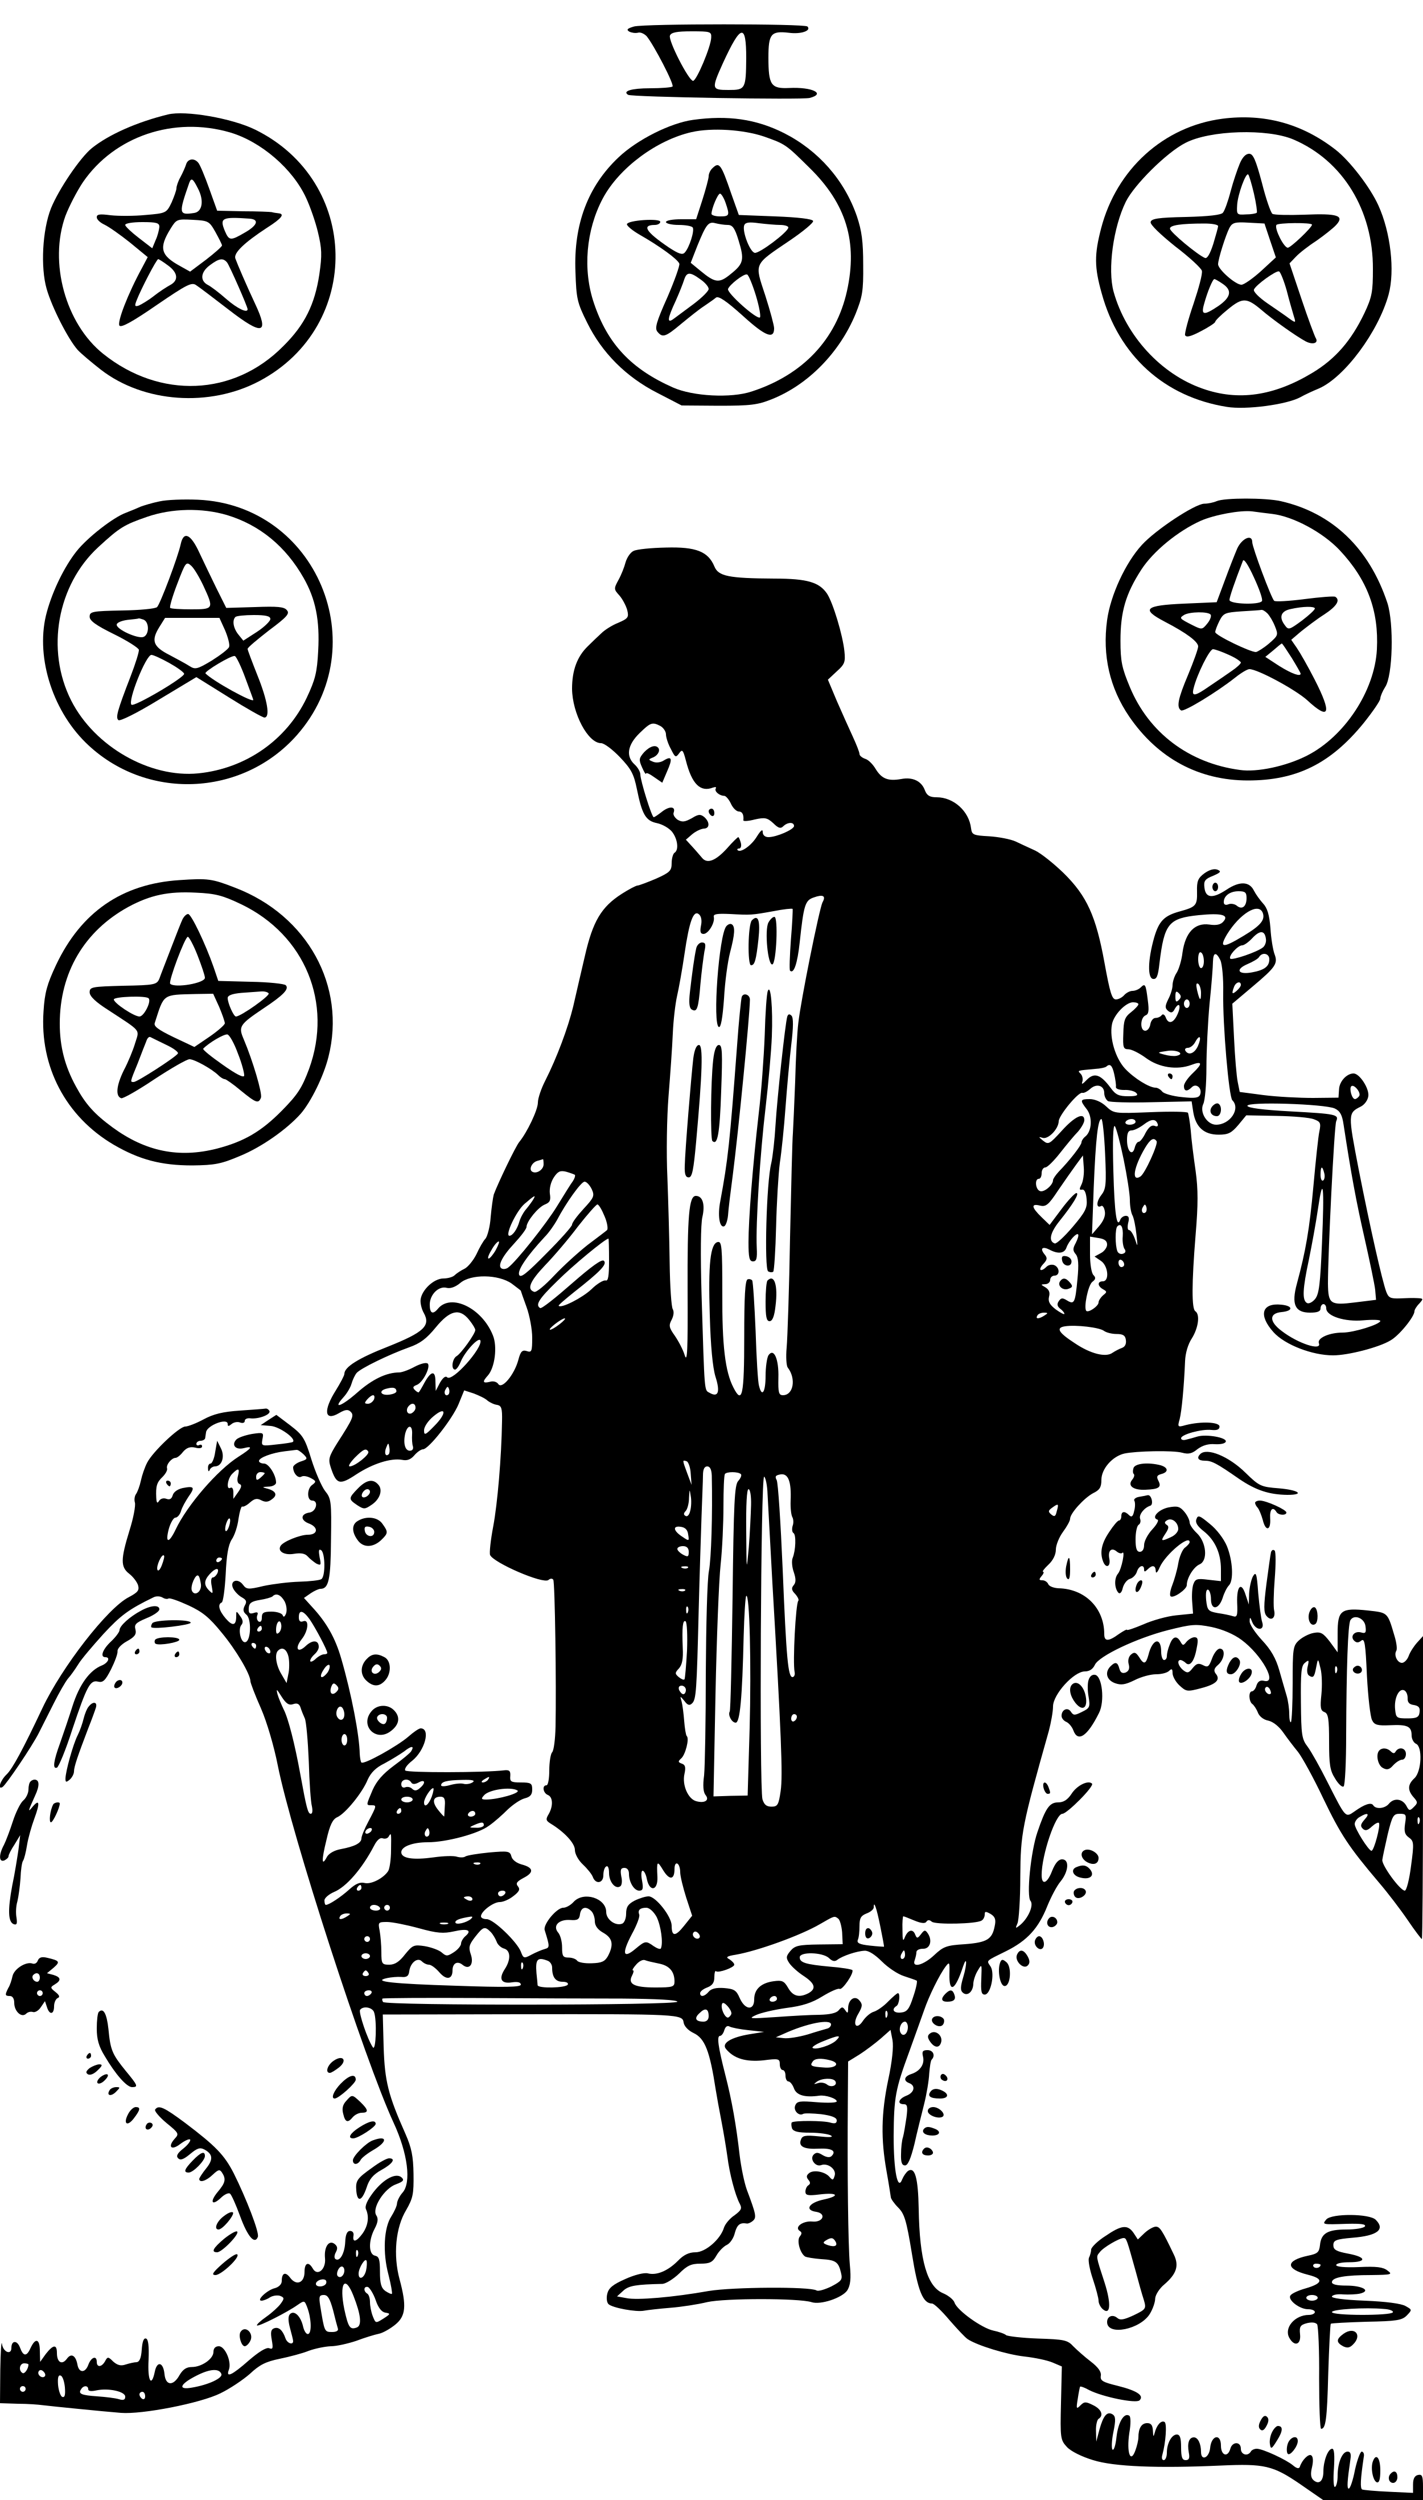 <svg version="1" xmlns="http://www.w3.org/2000/svg" width="666.667" height="1170.667" viewBox="0 0 500 878"><path d="M222.8 9.3c-2.4.7-2.8 1.1-1.7 1.8.8.4 2.1.6 3 .4.9-.3 2.2.3 3.1 1.2 2.5 3 9.8 17 9.1 17.7-.4.3-3.9.6-7.9.6-6.5 0-9.8 1-7.7 2.3 1.3.8 61 1.8 63.8 1.1 5.8-1.5.9-3.9-7.2-3.5-6.4.3-7.3-1-7.3-10.7 0-8.3.9-9.4 7.1-8.7 4.3.6 8.1-.7 6.6-2.2-1.1-1-56.8-1-60.9 0zm27.1 3.9c-.1 3.2-5.2 15.3-6.4 15.2-1.6-.2-8.8-14.3-8.1-15.9.4-1.1 2.3-1.5 7.6-1.5 6.6 0 7 .1 6.9 2.2zm12.3 7.2c-.1 10.9-.3 11.2-6.2 11.2-6 0-6.1-.3-2-9.4 6.3-13.7 8.2-14.2 8.2-1.8zM59 40.2c-10.7 2.6-20.7 7-26.7 11.8-4.1 3.3-11.7 14.5-14.4 21.2-3 7.6-3.7 20.7-1.5 28.3 1.9 6.6 7.6 17.7 10.9 21.4 1.2 1.3 4.9 4.4 8.1 6.9 15.1 11.7 38.3 13.3 55.8 4 36.3-19.3 35.4-70.2-1.6-88.3-8.2-4-24.5-6.8-30.6-5.3zm21.8 6.3c10.9 3.2 22.1 12.8 26.8 23.1 1.3 2.8 3.2 8.1 4.1 11.9 1.4 5.8 1.5 8 .5 14.9-1.6 10.5-5.1 17.7-12.7 25.2-17.4 17.6-43.3 18.6-63.2 2.7C23 113.7 17.1 92.1 23 75.8c1.3-3.4 4.1-8.8 6.2-11.9 11.1-16.1 31.9-23.1 51.6-17.4z"/><path d="M65.4 57.7c-.3 1-1.2 3-2 4.5-.8 1.4-1.4 3.2-1.4 3.9 0 .7-.8 2.9-1.7 5-1.8 3.7-1.9 3.8-9.1 4.4-4 .4-9.5.4-12.3.1-3.8-.5-4.9-.4-4.9.7 0 .8 1.2 1.9 2.7 2.6 1.5.7 5.5 3.5 9 6.3l6.2 5.1-1.9 3.6c-5.1 9.3-9 19.5-8 20.5.7.7 4.7-1.5 13.1-7.3 10.7-7.3 12.3-8.1 13.9-6.9 1.1.7 6.2 4.6 11.4 8.6 11.9 9.2 14.3 8.6 9.2-2.2-3-6.4-6.1-13.6-6.9-15.8-.7-1.9 3-5.5 11.1-10.8 5.2-3.3 6.4-4.9 4-5.1-.7-.1-1.7-.2-2.3-.4-.5-.1-5.1-.3-10.1-.3l-9.1-.2-2.8-7.8c-1.5-4.2-3.2-8.3-3.8-9-1.4-1.8-3.7-1.5-4.3.5zm4.1 8.4c2.3 4.3 1.6 8.3-1.3 8.7-5.4.8-5.5.3-1.7-10.6.7-1.9 1.3-1.5 3 1.9zm18.3 10.7c3.4.3 2.6 2.4-1.8 4.9-5 2.9-5.5 2.9-7-.6-1.9-4.6-1-5 8.8-4.3zm-12.1 4.7c1.2 2.2 2.3 4.3 2.3 4.7 0 .4-2.5 2.6-5.6 5l-5.6 4.2-3.4-1.9c-7-3.8-7.7-6.4-3.4-13.3 2-3.2 2.2-3.3 7.7-3 5.5.3 5.8.4 8 4.3zM56 79.7c-.1 1-.6 3.1-1.3 4.6l-1.2 2.9-4.8-3.7c-2.6-2-4.7-4-4.7-4.5 0-.6 2.7-1 6-1 5.1 0 6 .3 6 1.7zm3 13.5c3.6 2.6 3.8 5.3.8 6.9-1.3.7-3.9 2.4-5.8 3.9s-4.3 2.9-5.2 3.3c-1.4.5-1.6.2-.8-1.8 1.5-3.9 7-14.5 7.6-14.5.2 0 1.8 1 3.4 2.2zm20.8-1c.9 1.2 7.2 15.5 7.2 16.4 0 1.5-3.6-.2-7.5-3.6-2.5-2.2-5.5-4.5-6.6-5-2.7-1.5-2.4-4.5.9-6.9 3.2-2.4 4.6-2.6 6-.9zM243.5 42.1c-8 1.1-19.7 7-26.2 13.2-10.7 10.1-15.8 23.5-15.1 40.2.3 9.4.6 10.8 4.1 17.8 5.2 10.6 13.7 19.1 24.7 24.7l8.5 4.4 13 .1c11.3 0 13.7-.3 18.7-2.3 12.8-5.1 23.8-16.4 29.4-29.9 2.4-6 2.8-8 2.7-17.3 0-8.2-.5-11.9-2.2-17-4.4-12.8-13.6-23.2-25.7-29.3-9.8-4.9-19.6-6.3-31.9-4.6zm24.8 5.8c7.7 2.7 7.8 2.8 16.1 11 13 12.7 17 26.1 13.2 43.3-3.8 17.1-15.6 29.5-33.5 35.3-7.2 2.4-20.6 1.7-27.6-1.4-14.7-6.5-23-15.3-27.8-29.6-4-11.7-2.8-25.7 3.1-36.8 5.7-10.7 18.9-20.5 31.2-23.3 7.1-1.6 18.1-.9 25.3 1.5z"/><path d="M250.2 59.2c-.7.7-1.2 1.9-1.2 2.7 0 .8-1 4.5-2.2 8.3l-2.2 6.8h-5.3c-2.9 0-5.3.4-5.3 1 0 .5 2 1 4.4 1 2.5 0 4.7.4 5 .9.7 1.1-1.2 7.1-2.8 8.8-.8.9-2.1.5-5.6-1.8-8.1-5.5-9.6-7.9-4.9-7.9 1 0 1.9-.5 1.9-1.1 0-1.3-11.3-.6-11.7.8-.2.5 1.8 2.2 4.4 3.7 7 4 13.4 8.6 14 10.2.2.7-1.7 6-4.2 11.8-3.9 8.7-4.5 10.9-3.5 12.1 1.8 2.2 2.8 1.9 8.4-2.8 2.8-2.3 6.4-5.2 8-6.2 1.6-1.1 3.5-2.4 4.2-3 .9-.6 3.5 1.1 9.4 6.4 7.9 7.2 11 8.4 11 4.4 0-1-1.4-6.2-3.1-11.5-3.8-11.6-4.3-10.6 8.7-19.4 4.7-3.2 8.3-6.2 8.1-6.8-.2-.7-5.3-1.3-13.2-1.6l-12.9-.5-2.7-7.6c-3.6-10.5-4.2-11.2-6.7-8.7zm4.7 11.9c1.6 4.6 1.4 4.9-1.9 4.9-1.6 0-3-.4-3-.9 0-1.8 2.2-7.1 3-7.1.4 0 1.3 1.4 1.9 3.1zm.8 7.9c1.7 0 2.5 1.1 3.8 5.4 2.1 6.8 1.8 8.2-2.7 11.8-4.1 3.4-5.5 3.2-10.7-1.1l-3.4-2.8 2.3-5.9c3.1-7.6 3.9-8.7 6.4-8 1.2.3 3.1.6 4.3.6zm18.4 0c1.6 0 2.9.4 2.9.9 0 1.5-10.2 9.2-11.8 8.9-1.7-.3-4.5-7.6-3.7-9.7.4-1 1.7-1.2 5.2-.7 2.5.3 5.9.6 7.4.6zm-28 19.1c1.6 1.1 2.9 2.6 2.9 3.4 0 .7-2.3 3-5.2 5.2-2.8 2.1-5.9 4.4-7 5.2-2.5 1.9-2.4.2.6-6.2 1.3-2.9 2.6-6.2 3-7.5.9-2.7 2-2.8 5.7-.1zm19.5 5.7c1.2 4 1.8 7.4 1.4 7.7-1.2.7-11.6-8.6-11.2-10 .5-1.5 5.6-5.5 6.7-5.1.5.1 1.9 3.5 3.1 7.4zM429.5 41.7c-20.6 2.7-37.2 17.7-42.6 38.5-2.4 9.2-2.4 13.6.2 22.8 6 21.9 22 36.4 44 39.9 6.7 1.1 21-.8 25.8-3.4 1.4-.8 4.4-2.2 6.6-3.1 9-4 20.8-19.9 24.4-32.9 2.3-8.4.7-22-3.6-31.4-2.9-6.4-10.1-15.7-15-19.5-11.8-9.2-25.1-12.8-39.8-10.9zm25 7.3c17.3 7.4 28 24.8 27.9 45.5 0 7.9-.3 9.8-3 15.5-4.6 9.6-10.1 16-18.2 20.9-13.6 8.2-26.1 10-38.6 5.6-14.7-5.1-27-18.6-31.3-34-2.2-7.9-.1-22.8 4.3-31.7 3-6 14.4-17.3 20.9-20.6 8.6-4.5 28.9-5.1 38-1.2z"/><path d="M435.6 57.5c-.8 1.9-2.3 6.3-3.2 9.7-.9 3.5-2.1 6.8-2.7 7.5-.6.8-5 1.3-13 1.5-9.9.2-12.2.6-12.4 1.8-.2.9 3.5 4.4 8.6 8.5 5 3.8 9.2 7.7 9.4 8.6.3 1-1.1 6.1-2.9 11.5-1.9 5.5-3.2 10.5-3 11.1.4.9 2 .5 5.6-1.4 2.7-1.4 5-2.9 5-3.3 0-.4 2-2.4 4.5-4.4 5.1-4.2 6.6-4.1 11.8.3 3.7 3.2 12.1 9.2 15.5 11 2.5 1.3 4.6.6 3.5-1.2-.4-.7-2.7-6.8-5-13.7l-4.2-12.5 2.2-2.3c1.2-1.3 4.4-3.8 7.2-5.6 2.7-1.9 5.9-4.4 7-5.6 3-3.3.5-4.1-11.1-3.6-5.6.2-10.7.1-11.3-.3-.6-.4-2.3-5.3-3.7-10.9-2.2-8.2-3.1-10.2-4.5-10.2-1.2 0-2.4 1.3-3.3 3.5zm5 10.5c.8 3.5 1.2 6.5 1 6.7-.3.3-2 .6-3.8.6-3.2.2-3.3.1-3.1-3.3.2-3.7 3.1-11.6 3.9-10.7.3.3 1.2 3.3 2 6.7zM428 79.4c0 .5-.8 3.3-1.7 6.3-1.1 3.4-2.1 5.2-2.9 4.9-2.5-1-12.3-9.1-12.3-10.3-.1-1.2 3.8-1.8 12.2-1.8 2.6 0 4.7.4 4.7.9zm18.3 5.1l2 5.9-5.2 4.8c-2.9 2.6-6 4.8-6.9 4.8-2.1 0-8.2-5.4-8.2-7.2 0-1.8 2.7-10.3 4-12.8 1-1.8 1.9-2.1 6.7-1.8l5.6.3 2 6zm14.7-5.6c0 1-7.5 8.1-8.5 8.1-1.4 0-4.8-6.8-4-8 .5-.8 12.5-.9 12.5-.1zm-8.9 23.1c.9 3.6 2.1 7.6 2.5 9 .8 2.5.7 2.5-1.7.8-1.3-1-4.7-3.3-7.6-5.3-2.9-2-5-4.1-4.7-4.8.6-1.6 7.7-6.7 8.8-6.4.5.2 1.7 3.2 2.7 6.7zm-22.6-2.4c3.5 2.3 3.1 4.7-1.3 7.8-5.2 3.5-6.3 3.4-5.1-.7 1.1-4.1 3-8.7 3.6-8.7.2 0 1.5.7 2.8 1.6zM56 176.1c-2.5.5-5.4 1.4-6.5 1.8-1.1.5-3.5 1.5-5.3 2.2-4.4 1.6-13.5 8.7-17.3 13.5-4.2 5.3-8.3 13.6-10.4 21.2-4.2 14.9 1.5 34.1 13.6 46C51 281.3 85 280 104.3 258.2c27.7-31.4 6.9-80.9-34.8-82.7-4.9-.2-11 0-13.5.6zm23.8 4.8c11.5 3.5 20.6 11 26.9 22.1 4.2 7.4 5.7 14.8 5.1 25.6-.4 7.6-1 10-4 16.4-7.1 14.9-21.4 24.9-38.1 26.6-17 1.7-36.5-9.4-44.7-25.6-9-17.8-4.9-40.6 9.6-53.9 7.5-6.9 9-7.8 17.1-10.6 8.7-3 19.3-3.2 28.1-.6z"/><path d="M63.5 191.1c-1 4.6-7.2 21-8.3 22.1-.6.6-6.1 1.1-12.3 1.2-10.6.2-11.4.4-11.4 2.2 0 1.4 2.2 3 8.5 6.1 4.7 2.3 8.6 4.8 8.8 5.5.1.7-1.2 4.9-2.9 9.3-4.8 12.4-5.3 14.5-4.3 15.4.5.5 6.4-2.4 14.1-7.1l13.3-8 11.4 7.1c6.2 3.9 11.9 7.1 12.5 7.1 2.1 0 1.1-6-2.4-14.7-1.9-4.8-3.5-9-3.5-9.4 0-.5 3.4-3.3 7.5-6.5 6.3-4.7 7.4-5.9 6.3-7.1-.9-1.2-3.3-1.4-11.2-1.1l-10.1.3-3.5-7c-1.9-3.9-4.6-9.5-6-12.5-3-6.5-5.5-7.6-6.5-2.9zm8 14.7c3.7 8 3.6 8.2-4.3 8.2-3.8 0-7.1-.2-7.4-.5-.3-.3.8-4.1 2.5-8.5 2.9-7.6 3.1-7.9 4.9-6.3 1 .9 2.9 4.1 4.3 7.1zM95 217.4c0 .7-2.1 2.8-4.7 4.5l-4.8 3.1-1.7-2.1c-1.8-2.2-2.3-5-1.1-6.2.3-.4 3.3-.7 6.5-.7 4.3 0 5.8.4 5.8 1.4zm-44.6.2c2.1.8 2.1 5.3 0 6.1-2 .7-9.4-2.6-9.4-4.3 0-.7 1.6-1.4 3.8-1.7 2-.2 3.8-.4 3.9-.5.1-.1.8.1 1.7.4zm28.7 3.8c1 2.4 1.7 5 1.4 5.8-.3.8-3.1 2.9-6.1 4.8-5 3-5.8 3.2-7.7 2-1.2-.8-4.4-2.5-7.2-4-5.7-2.9-6.5-5-3.5-9.8l2-3.2h19.1l2 4.4zm-19.7 11.4c2.7 1.5 5.1 3.2 5.3 3.8.4 1.2-17.6 11.8-18.5 10.9-1.4-1.3 5.1-17.5 7-17.5.7 0 3.5 1.3 6.2 2.8zm26.8 5.3c1.5 4.1 2.8 7.5 2.8 7.7 0 1.2-14.2-6.6-16.8-9.3-.6-.6 9.2-6.5 10.3-6.1.5.1 2.2 3.6 3.7 7.7zM427.5 176c-1.1.5-3.1.9-4.4.9-3.3.1-17.1 9.2-21.9 14.5-5.7 6.2-11 17.6-12.2 26.4-1.7 12.4.9 23.8 7.8 33.9 10.1 14.7 24.5 22.4 41.7 22.4 17.1 0 29-5.9 40.6-20.1 3.2-4 5.9-7.9 5.9-8.7 0-.7.8-2.6 1.7-4 2.7-4 3.1-22.3.8-29.5-6.4-19.3-19.4-31.7-37.5-35.8-5.4-1.2-19.7-1.2-22.5 0zm19.6 4.5c7.4.9 17.7 6.5 23.5 12.6 9.9 10.5 13.9 21.4 13.2 35-.8 14.6-11.4 30.6-24.6 37.3-7.3 3.7-17.5 5.9-23.6 5-17.8-2.4-31.9-13-38.6-29.1-2.8-6.7-3.3-9-3.3-16.3 0-10.1 1.8-16.4 7.3-24.9 4.2-6.5 12.9-13.6 20.9-17.2 4.8-2.1 13.9-3.8 18.1-3.3 1.4.2 4.6.6 7.1.9z"/><path d="M434.7 192.7c-.9 2.1-2.9 7.2-4.4 11.3l-2.8 7.5-11.5.5c-13.7.6-15.2 1.9-6.8 6.3 7.7 4 11.7 7 11.8 8.7 0 .9-1.6 5.3-3.5 9.9-3.6 8.5-4.2 11.5-2.5 12.6 1 .6 12.4-6.3 19.1-11.6 2-1.6 4.2-2.9 4.9-2.9 2.9 0 16.2 7.2 20.3 10.9 7.9 7.3 8.8 4.8 2.6-7.3-2.3-4.5-5.1-9.4-6.2-11l-2-2.9 3.4-2.9c1.9-1.5 5.5-4.3 8.2-6 4.4-2.9 5.7-5 3.9-6.2-.4-.3-5.3.1-10.8.8-5.4.7-10.3 1-10.7.6-1-.9-7.7-18.8-7.7-20.6 0-3-3.7-1.3-5.3 2.3zm8.7 18.4c-.8 1.4-11.4 1.1-11.4-.4 0-1 1.9-6.5 4.7-13.7.3-1 1.8 1.2 3.9 5.8 1.9 4.1 3.2 7.8 2.8 8.3zm18.6 2.6c0 .5-2.1 2.4-4.6 4.3-4.5 3.3-4.7 3.3-6 1.5-2.1-2.8-1.3-4.9 2.1-5.6 4.4-1 8.5-1 8.5-.2zm-16.7 1.7c.8.8 2 2.8 2.7 4.6 1.2 3 1.1 3.2-2.1 6-1.9 1.6-4 2.9-4.6 3-2.1 0-14.3-5.9-14.3-7 0-.6.7-2.4 1.5-4 1.4-2.7 2-2.9 7.8-3.3 3.4-.2 6.5-.4 6.9-.5.4-.1 1.3.4 2.1 1.2zm-19.9.5c.3.5-.2 1.9-1.2 3.1-1.8 2.2-1.9 2.2-5.3.5-4.5-2.3-4.6-2.4-2.9-3.5 1.9-1.2 8.7-1.3 9.4-.1zm28.5 15.2c1.7 2.8 3.1 5.2 3.1 5.5 0 1.1-3 .1-7.5-2.7l-4.9-3.2 2.8-2.3c1.5-1.3 2.8-2.4 3-2.4.2 0 1.7 2.3 3.5 5.1zm-22.1-1.1c2.3 1 4.2 2.3 4.2 2.7 0 .4-1.5 1.8-3.3 3-1.7 1.2-5.2 3.6-7.6 5.2-5.3 3.7-6.5 3.9-5.7.8 1.2-4.9 5.6-13.7 6.8-13.7.7 0 3.2.9 5.6 2zM222.6 193.5c-1.1.5-2.3 2.3-2.8 4-.4 1.6-1.5 4.4-2.5 6.2-1.7 3.1-1.6 3.3.4 5.5 1.1 1.3 2.3 3.6 2.7 5.1.6 2.5.3 2.9-3.1 4.4-2.1.8-4.8 2.5-6 3.7-1.2 1.1-3.4 3.2-4.8 4.6-3.7 3.6-5.5 8.4-5.5 14.9.1 8.7 5.6 19.1 10.2 19.1 1.1 0 4 2.2 6.6 4.9 4 4.2 4.9 5.9 6 11.3 1.8 8.9 3.1 11.1 7.1 11.9 1.9.4 4.3 1.8 5.3 3.1 1.9 2.5 2.4 6.3.8 7.3-.5.3-1 2-1 3.6 0 2.7-.6 3.3-5.5 5.5-3.1 1.3-6 2.4-6.5 2.4s-3 1.3-5.5 2.9c-7.2 4.6-10.2 9.6-13 21.9-1.4 5.9-3.2 13.8-4.1 17.7-1.8 7.4-5.7 17.9-9.8 26-1.4 2.7-2.6 6.2-2.6 7.7 0 2.6-3.8 10.5-6.5 13.8-1.3 1.5-7.6 14.7-9 18.5-.3 1.1-.8 4.7-1.1 8-.2 3.2-1.1 6.6-1.8 7.5-.8.8-2.2 3.3-3.2 5.5-1.1 2.2-3 4.5-4.2 5.1-1.3.6-2.9 1.7-3.5 2.3-.6.6-2.4 1.1-3.9 1.1-3.3 0-7.5 3.9-8 7.3-.2 1.2.3 3.4 1.1 4.8 2.5 4.5 0 6.8-12.5 11.8-10.5 4.1-15.4 7.2-15.4 9.6 0 .6-1.4 3.2-3 5.8-4.5 7.1-4 11 1.1 8 2.2-1.3 3.2-1.4 4.1-.5 1.3 1.3.9 2.3-4.7 11-3 4.8-3.2 5.7-2.3 8.5 2 6.1 3.1 6.4 9 2.5 5.8-3.8 12.2-5.8 16.1-5.1 1.8.4 3.1-.2 4.3-1.6 1-1.2 2.4-2.1 3-2.1 2 0 10.3-10.6 12.5-15.8l2-4.9 3.4 1.1c1.8.7 4 1.7 4.8 2.5.9.7 2.4 1.4 3.4 1.5 1.5.3 1.8 1.2 1.7 5.7-.2 12.8-1.6 29-3.1 37-.9 4.7-1.4 9.3-1.1 10 1.1 2.7 18.6 10.3 20.5 8.8.6-.6 1.4-.6 1.7-.1.6.9 1.1 37.3.8 51.6-.1 4.4-.6 8.4-1.2 9-.5.5-1 3.4-1 6.3s-.4 5.3-1 5.3c-1.6 0-1.2 2.7.5 3.4 1.8.7 1.9 3.9.3 6.7-1.1 1.8-1 2.3.6 3.3 4.8 2.9 8.6 6.9 8.6 9.3 0 1.4 1.2 3.6 2.8 5.1 1.6 1.5 3.2 3.5 3.5 4.4 1 2.7 3.7 2.2 3.7-.6 0-1.4.4-2.8 1-3.1.6-.4 1 .6 1 2.3 0 3.1 2.2 5.8 3.9 4.7.6-.3.8-1.9.4-3.5-.4-2.3-.2-3 1.1-3 1 0 1.6.8 1.6 2.1 0 2.9 1.8 5.9 3.6 5.9 1.3 0 1.5-.7 1-3.5-.4-1.9-.3-3.5.2-3.5s1.2 1.3 1.5 3c1 4.6 3.9 4 3.7-.8-.3-5.7-.1-5.9 2-2.4 2.2 3.6 4 3.5 4-.4 0-1.4.4-2.2 1-1.9.6.3 1 1.7 1 3 0 1.4 1 5.4 2.1 8.9l2.1 6.4-2.8 3.5c-3.1 3.9-4.4 3.9-4.4 0 0-3.2-5.6-10.3-8.1-10.3-1.1 0-3.3.7-4.9 1.5-2.3 1.2-3 2.2-3 4.6 0 1.6-.6 3.2-1.4 3.5-2.4.9-5.6-1.5-5.6-4.1 0-4.9-8-7.4-11.5-3.5-1 1.1-2.6 2-3.6 2-2.3 0-7.2 5.9-6.5 7.9 1.8 5.8 1.8 6.1 0 6.6-1.1.3-3.2 1.2-4.7 2-2.6 1.4-2.8 1.3-3.7-1.1-1.4-3.5-9.6-11.4-12-11.4-1.1 0-2-.4-2-1 0-1.7 4.3-5 6.6-5 1.2 0 3.3-.9 4.8-2.1 2.1-1.6 2.4-2.4 1.6-3.4-.9-1.1-.4-1.7 2-3 3.7-1.9 3.5-3.6-.7-4.7-1.8-.5-3.3-1.6-3.6-2.8-.5-1.9-1.1-2-7.9-1.4-4 .4-7.7 1-8.3 1.4-.5.4-1.8.4-2.9.1-1-.4-4.7-.3-8.2.2-7.2 1-11.4.4-11.4-1.8 0-2 4-3.5 9.3-3.5 6.5 0 17.8-3 21.5-5.8 1.9-1.3 4.8-3.9 6.6-5.7 1.8-1.7 4.4-3.5 5.9-3.9 2-.5 2.7-1.3 2.7-3.1 0-2.2-.4-2.5-4-2.5-3.5 0-3.9-.3-3.7-2.3.1-1.7-.3-2.1-1.8-2-7.2.9-34.6.9-35.1.1-.4-.6.7-2.1 2.4-3.4 4.5-3.6 6.6-11.4 3-11.4-.6 0-2.5 1.3-4.3 2.9-3.8 3.3-15.6 9.9-16.5 9.1-.3-.3-.5-1.6-.6-3-.1-6.5-2.9-21.1-6.5-33.5-2.1-7.3-5.2-12.7-10.2-18.1l-2.9-3.2 2.3-1.6c1.3-.9 2.9-1.6 3.5-1.6 2.9 0 3.6-3.2 3.7-17.2.2-13.5.1-14.5-2.1-17.2-1.2-1.6-3.4-6.6-4.8-11.1-2.3-7.5-3-8.5-7.4-11.9l-4.9-3.7-2.8 1.8-2.7 1.8 3.6.3c3.1.3 9 4.5 7.7 5.6-.2.2-2.8.6-5.8.9-5.2.6-5.3.6-4.9-1.8.5-2.4.4-2.5-3.6-1.9-2.3.4-4.7 1.2-5.5 1.9-1.9 1.9-.4 3.8 2.5 3.1 3.5-.9 2.9 0-1.8 3-7.4 4.7-18.1 17.1-22.1 25.6-2.4 5-3.7 4.8-2.4-.2.6-2.2 1.7-4 2.3-4 .7 0 1.6-1 2-2.3.3-1.2 1.6-3.5 2.6-5 2.4-3.4 2.1-3.9-2-3.1-1.8.4-3.2 1.4-3.5 2.5-.4 1.3-1 1.7-2.2 1.3-1-.4-2.1-.1-2.6.7-.6 1-.9.8-1-1.1-.2-4.1.2-5.4 2.2-7.3 1.1-1.1 1.8-2.4 1.6-3-.4-1.3 1.6-3.7 3-3.7.5 0 1.7-.9 2.6-2.1 1.3-1.5 2.5-1.9 4.3-1.5 1.4.4 2.4.2 2.4-.4 0-.6-.4-.8-1-.5-.5.3-1 .1-1-.4 0-.6.7-1.1 1.5-1.1s1.6-.5 1.6-1c.1-.6.2-1.4.3-2 .3-2.4 7.6-5.2 7.6-2.9 0 .9.3.9 1.4 0 .7-.6 2.1-.9 3-.5.9.3 1.6.1 1.6-.6 0-.6.8-1 1.8-.9 2.8.4 7.3-1.2 6.9-2.5-.3-.6-.9-1-1.4-.9-.6.1-4.6.4-9 .7-6 .4-9.3 1.2-12.8 3.1-2.6 1.4-5.5 2.5-6.4 2.5-2.1 0-11.5 8.9-13.4 12.7-.8 1.5-1.8 4.4-2.2 6.3-.4 1.9-1.2 4-1.7 4.7-.5.7-.7 2-.4 3 .3 1-.5 5.4-1.9 9.8-3.1 10.1-3.2 12.8-.1 15.2 1.3 1 2.7 2.8 3.1 4 .5 1.8 0 2.5-3.2 4.2-7.5 3.8-23.6 24.6-30.4 39-6.8 14.4-10.5 21.3-12.6 23.3-2.2 2.1-3.3 5.5-1.4 4.4 1.3-.9 10.4-14.3 12.8-19.1 1.1-2.2 3.5-6.9 5.3-10.5 1.8-3.6 4-7.4 4.9-8.5 1-1.1 2.6-3.4 3.6-5 1-1.7 5-6.4 8.8-10.6 6.1-6.6 8.9-8.7 17.8-13 .9-.4 2.2-.3 2.9.1.8.5 1.7.7 2.2.4.4-.3 3.5.8 7 2.4 5 2.3 7.4 4.3 11.7 9.6 5 6 10.1 14.6 10.1 17.1 0 .5 1.6 4.8 3.7 9.5 2.1 4.8 4.6 13.4 5.9 20 4.8 24.2 30.5 103.5 40.7 125.5 5 10.8 6.3 21.1 3.1 24.6-.9 1-1.8 2.7-1.9 3.7 0 .9-1 3-2 4.6-2.6 3.9-3.1 12.7-1 20.5.9 3.5 1.4 6.5 1.2 6.7-.2.2-1.2-.3-2.3-1-1.5-1.1-1.9-2.7-1.9-6.8 0-4.2-.3-5.3-1.7-5.6-2.3-.4-2.4-5.2-.2-9.4 1.2-2.3 1.4-3.6.6-4.8-1.6-2.5 2.9-9.5 7-10.9 2.4-.9 2.9-1.4 2-2.3-1.9-1.9-6.3.3-10 5.1-2.2 2.9-3.1 4.9-2.6 6 1.2 2.7.7 5.8-1.2 8.5-2.2 3-3.6 3.3-3.2.8.2-1-.3-1.7-1.2-1.7-1 0-1.6 1.2-1.7 3.9-.2 4-1.9 7-3.4 6-.5-.3-.5-1.3.1-2.4.7-1.3.6-2.1-.4-2.9-2-1.6-3.8 1-3.4 5 .4 3.9-2.7 6.5-4.3 3.6-1.5-2.6-2.9-2-2.9 1.2 0 3.8-2.8 5-5 2.1-1.7-2.3-3-1.8-3 1.1 0 1.1-1 2.1-2.4 2.5-2.7.6-6.7 4.4-4.7 4.4.6 0 2-.5 3-1.2 1-.6 2.6-.8 3.5-.5 1.5.6 1.6.9.2 2.8-.8 1.1-3.1 3.2-5.1 4.6-2 1.4-3.4 2.7-3.2 3 .5.5 10.8-4.7 14.4-7.3 2.2-1.5 2.3-1.5 3.2.8 1.5 3.9 1.7 9.1.4 9.5-.6.2-1.4-.9-1.8-2.6-.8-3.6-3.1-5.9-4.6-4.4-.7.7-.7 2.3 0 4.9.6 2.2 1.1 4.2 1.1 4.6 0 1.5-2.1.8-2.7-1-1-2.9-2.4-4.1-4-3.5-1.1.4-1.3 1.4-.8 4.1.5 2.9.4 3.4-.9 2.9-1-.4-3.6 1.2-7.2 4.3-5.9 5.2-8.1 6.2-7 3.3 1.1-2.7-1.3-8.3-3.5-8.3-1.2 0-1.9.7-1.9 2 0 2.4-4.1 5.3-7.6 5.3-1.9 0-3.1.8-4.3 2.8-2.2 4-4.9 3.8-5.3-.3-.4-4.2-2.6-4.8-3.4-.9-1.2 5.8-2.6 3.2-2.2-4.1.2-4.9-.1-7.3-.9-7.5-.8-.3-1.3 1.1-1.5 3.9-.2 3-.8 4.3-1.8 4.4-.8 0-2.5.4-3.8.8-1.7.6-2.9.3-4.4-1-1.8-1.8-2-1.8-2.9-.1-1.2 2.1-2.9 2.2-2.9.2 0-2.4-2-1.7-3 1.1-1.1 2.9-3.3 2.8-3.8-.2-.6-3.2-2.2-4.1-3.7-2-1.7 2.3-3.5 1.3-3.5-2 0-3.2-1.3-3-3.9.3l-2 2.8-.1-3.8c0-4.3-1.5-4.8-3.2-1.2-1.4 3.2-2.6 3.2-3.8-.1-1-2.6-3-2.5-3 .2 0 2.6-2.9 1.5-3.3-1.4-.2-1.5-.5 2.6-.6 9L0 844l6.3.2c3.4 0 7.3.3 8.7.5 3.3.4 21.2 2.2 27.5 2.7 7.4.6 28-3.4 35-6.9 3.3-1.6 7.9-4.7 10.3-6.8 3.4-3.2 5.6-4.3 10.5-5.3 3.4-.7 8-1.9 10.2-2.8 2.2-.8 5.6-1.5 7.7-1.6 2 0 6-.9 9-1.9 2.9-1.1 6.5-2.2 8-2.5 1.4-.3 4-1.8 5.7-3.2 3.7-3 4-6.6 1.5-15.9-2.3-8.5-1.4-18.2 2.3-24.3 2.4-4.2 2.7-5.6 2.6-12.7-.1-6.3-.7-9.2-2.8-14-6.1-13.7-7.3-18.5-7.7-30.5l-.3-11.5 48-.1c56.3-.1 57.3 0 57.7 2.9.2 1.3 1.6 2.8 3.5 3.7 4 1.9 5.7 6.3 7.8 20 .3 1.9 1.2 6.9 2 11s1.7 9.7 2.1 12.5c.7 5.7 2.7 13.4 4.3 16.4.9 1.7.6 2.3-1.8 4.1-1.7 1.1-3.3 3.1-3.7 4.3-1.2 4.1-6.5 8.7-10 8.7-2.3 0-4.2.9-6.2 3-3.6 3.6-7.5 5.2-10.6 4.4-1.3-.3-4.6.5-7.9 2-4.3 1.9-5.8 3.1-6.3 5.1-.4 1.5-.2 3.1.4 3.7 1.3 1.3 9.8 2.9 12.6 2.3 1.1-.2 5.3-.7 9.1-1 3.9-.3 9.7-1.2 13-2 6.2-1.4 32.1-1.4 36.6 0 3.2 1.1 10.8-1.5 12.6-4.1 1.1-1.8 1.4-4 .9-9.1-.6-7-.9-31.9-.7-57l.1-14.3 3.9-2.4c2.2-1.4 5.5-3.9 7.5-5.6l3.5-3.1.7 3.6c.4 2.3-.1 7.4-1.5 13.9-2.5 11.9-2.6 20.9-.6 32.1.8 4.4 1.4 8.5 1.5 9.1 0 .6 1.2 2.3 2.6 3.7 2.2 2.2 2.9 4.5 4.8 16.1 2.1 13.2 3.9 17.6 7.1 17.6.7 0 3.4 2.6 6.1 5.8 2.7 3.1 5.5 6.1 6.4 6.7 3.5 2.3 13.8 5.4 19.9 6.1 3.6.4 8 1.3 9.9 2.1l3.3 1.4-.3 12.8c-.3 12.4-.2 13 2.1 15.5 1.4 1.5 5.2 3.4 9.2 4.6 7.3 2.3 22.6 2.9 44.9 1.9 15.3-.7 18.3 0 27.8 6.5l8.1 5.6H500v-4.6c0-3.8-.3-4.5-1.7-4.2-1.2.2-1.8 1.3-1.8 3.3v3l-8.5-.4c-4.7-.2-8.9-.6-9.4-.8-.7-.5-.6-3.5.6-11.5.2-.9-.1-1.7-.7-1.8-.5-.1-1.6 2.8-2.4 6.4-.7 3.7-1.7 6.6-2.2 6.6-.7 0-.5-2.7.6-10.3.3-1.9 0-2.7-1-2.7-1.9 0-3.5 4-3.5 8.5 0 1.9-.4 3.6-.9 3.9-.5.3-.7-2.5-.4-6.4.3-4.8.1-7-.6-7-1.5 0-3.1 4.3-3.1 8 0 3.3-1.5 4.7-3.4 3.1-1-.8-1.2-2.2-.6-4.6.5-2.2.4-3.8-.3-4.2-.9-.6-3.2 1.6-4 4.1-.3.7-1.1.5-2.3-.5-2.3-2-10.7-5.9-12.8-5.9-.8 0-1.8.4-2.1 1-1.1 1.8-3.5 1.1-3.5-1 0-2.6-3-2.6-3.7 0-.9 3.2-3.3 2.4-3.3-1.1 0-4.4-3.4-3.7-3.8.9-.4 3.5-3.2 4.6-3.2 1.3 0-2.9-1.1-5.1-2.5-5.1-1.7 0-2.4 2-1.8 5.3.4 2 .1 2.7-1.1 2.7-1.2 0-1.6-1-1.6-4.5 0-3.3-.4-4.5-1.5-4.5-1.8 0-3.5 3.1-3.5 6.4 0 1.4-.5 2.6-1.1 2.6-.6 0-.8-.8-.5-1.8 1.2-4.3 1.7-11 .8-11.6-1.2-.7-2.8 1.1-3.5 3.9-.4 1.5-.5 1.3-.6-.8-.1-1.9-.6-2.7-2-2.7-2 0-3.1 1.8-3.1 5 0 1-.5 3.1-1.1 4.7-1.7 4.6-3.1.6-2.1-6.2.6-3.4.5-5.8 0-6.1-1.8-1.2-3.9 2.2-4.5 7.5-.3 2.8-.9 4.8-1.4 4.4-.4-.4-.3-3.2.3-6.1.9-4.4.8-5.6-.3-6.3-1.9-1.1-3.2.4-4.6 5.4l-1.1 4.2-.1-3.7c-.1-2 .4-4 .9-4.3 1.9-1.2 1-3.4-1.9-4.8-2.6-1.3-3.1-1.3-4.5.1-1.4 1.4-1.5 1.2-.9-2.4.3-2.1.7-4 .8-4.2.2-.2 1.6.3 3.2 1.2 4.7 2.4 16.5 4.8 17.7 3.6 1.7-1.7-.9-3.4-7.7-5.1-5.3-1.3-6.2-1.8-5.9-3.6.2-1.3-.9-2.9-3.5-4.9-2.1-1.6-4.8-4-6.1-5.3-2.1-2.3-3.2-2.5-12.5-2.8-5.5-.2-10.6-.8-11.2-1.2-.5-.5-2.6-1.2-4.5-1.6-4.1-.9-12.7-7.1-13.6-9.8-.3-1-2.1-2.5-4-3.3-5.6-2.3-8.3-11.5-8.6-29.7-.2-10.8-1.3-14.8-3.7-13.3-.7.5-1.6 1.8-2.1 3-1.6 4.2-3-3-3-15.2.1-13.7.6-16.4 5.5-29.7 2-5.5 4.3-12 5.2-14.5 1.7-5 5.4-12.5 7.6-15.4 1.3-1.7 1.4-1.5 1.3 2.4-.2 7.3 2 6.2 4.8-2.4 1.4-4.1 1.4-.7.1 3.6-1.1 3.7-1.1 4.9-.1 5.7 1.6 1.3 3.6-.5 3.6-3.4.1-1.1.7-3.1 1.6-4.5 1.4-2.4 1.4-2.3 1.2 3-.2 4.3 0 5.5 1.2 5.5 2.1 0 3.6-7.3 2.1-9.8-1.5-2.3-2-1.8 5.5-5.5 7.4-3.7 11.3-8 14.4-15.8 1.3-3.2 3.4-7.2 4.7-8.7 2.8-3.5 3.1-7.7.5-7.7-1.3 0-2.4 1.3-3.5 4-1.7 4.5-3.7 5.3-3.7 1.5 0-7 4.9-21.5 7.3-21.5 1.6 0 11.3-9.7 10.4-10.6-1.3-1.3-5.3.6-7.2 3.6-1.4 2.1-2.8 3-4.7 3-3 0-4.4 1.9-7.3 10.5-2.3 6.7-3.9 22.4-2.4 24.1 1.2 1.5-.8 6.1-3.7 8.5-1.6 1.3-1.7 1.2-.9-.6.5-1.1 1-8.5 1-16.5.1-15.2.6-17.7 10-51 .8-3 1.5-6.9 1.5-8.7 0-4.2 7.3-12.3 11.2-12.3 1.6 0 2.8-.8 3.5-2.3 1.4-3.1 14.7-9.4 25.7-12.2 8.4-2.1 9.7-2.2 15.3-1.1 3.8.8 7.8 2.5 10.5 4.5 7.2 5.3 12.9 15.7 7.9 14.4-1.3-.3-2.1.2-2.6 1.6-.3 1.2-1.1 2.1-1.6 2.1-1.3 0-1.1 3.7.2 4.5.5.4 1.4 1.7 1.9 3s2 2.5 3.7 2.8c1.7.4 3.8 2.1 5.3 4.3 1.4 2 3.7 5 5.1 6.7 1.4 1.8 5.4 9 8.8 16.2 6.2 12.9 9 17.1 19.5 29.5 3.1 3.6 7.6 9.5 10.2 13.3 2.5 3.7 4.8 6.7 5 6.7.2 0 .4-23.9.4-53.2v-53.2l-2 2.2c-1.1 1.2-2.5 3.3-3 4.7-.5 1.4-1.6 2.5-2.4 2.5-1.6 0-2.9-2.7-2-4.2.4-.6.1-2.9-.6-5.2-2.5-8.5-2.3-8.2-9.4-9-9.5-1-10.6-.1-10.6 8.1v6.6l-2.7-3.7c-2.4-3.1-3.2-3.6-5.8-3.1-1.6.3-3.9 1.5-5.1 2.6-2.1 1.9-2.2 3-2.2 15.1 0 7.1-.3 13.2-.6 13.6-.3.3-.6-1-.6-2.8 0-1.9-.4-4.7-.9-6.4-.5-1.7-1.7-5.8-2.6-9-1.2-4.2-2.9-7.2-6.1-10.6-2.4-2.6-4.4-5.6-4.3-6.6 0-1.6.2-1.6.9.3 1.3 3.1 4.5 3.1 3.5 0-.4-1.2-1-5.8-1.4-10.2-.5-7.1-.8-7.7-1.9-5.8-.6 1.2-1.2 3.9-1.3 6l-.1 3.8-1.1-3.3c-1.5-4.9-3.2-3.3-3 2.7.2 4.5 0 5.2-1.5 4.7-.9-.3-3.3-.8-5.4-1.1-3.3-.6-3.6-1-4-4.6-.2-2.4 0-3.8.7-3.6.5.2 1 1.7 1 3.3 0 4 2.7 3.8 4.1-.4.5-1.7 1.5-3.7 2.2-4.4 1.7-1.7 1.4-8.6-.7-13.8-1.1-2.6-3.6-5.9-6-7.8-3.6-3-4.2-3.2-4.7-1.7-.5 1.2.3 2.5 2.6 4.3 3.9 3.1 6 7.7 6 13.3v4.2l-4.5-.5c-3.9-.5-4.5-.3-5.2 1.6-.4 1.1-.6 3.9-.4 6.2l.3 4.1-5.9.6c-3.2.3-8.5 1.8-11.6 3.2-3.1 1.3-5.7 2.2-5.7 1.9 0-.3-1.3.4-2.9 1.5-3.7 2.7-5.1 2.6-5.1 0 0-9.1-6.7-15.9-16.1-16.1-1.7-.1-3.3-.7-3.6-1.5-.3-.7-1.2-1.3-2-1.3-1.3 0-1.3-.3-.3-1.5.7-.8.9-1.5.5-1.5s.4-1.1 1.9-2.5c1.6-1.5 2.6-3.5 2.6-5.3 0-1.5 1.1-4.3 2.5-6.2 1.4-1.9 2.5-3.9 2.5-4.6 0-1.9 4.9-7.3 8.1-9 2.3-1.1 2.9-2.1 2.9-4.7 0-3.8 3.8-8.2 8-9.2 4-.9 17.2-1.2 20.4-.3 2.2.6 3.5.3 5.4-1.3 1.8-1.3 3.8-1.9 6.1-1.7 1.9.1 3.6-.2 3.8-.9.5-1.4-6.7-2.7-9.9-1.8-1.3.4-3.1.9-4 1.1-1 .3-1.8.1-1.8-.5 0-1.3 7.2-3.3 10.7-2.9 2 .2 2.8-.2 2.8-1.2 0-1.6-6.4-1.9-11.9-.5-2.8.8-2.9.7-2.1-2.1.7-2.8 1.5-11 1.9-20.4.1-2.7 1-5.9 2.4-8 2.3-3.7 2.9-8.4 1.2-9.5-1.3-.8-1.3-9.7.1-26.8.9-10.7.9-16 0-22.5-.7-4.8-1.5-11.1-1.7-14.1-.3-3.1-.8-5.9-1-6.3-.3-.4-6.2-.5-13.2-.2-12.7.5-12.8.5-15.6-2.1-1.6-1.5-3.9-2.5-5.7-2.5-3.4 0-3.5.4-1.1 3.5 2.1 2.6 1.9 7.7-.4 9.6-.8.6-1.4 1.6-1.4 2.1 0 1-4.1 6.3-8 10.3-1.1 1.2-2 2.5-2 3 0 1.7-3.2 4.4-4.6 3.8-1.6-.6-1.9-4.3-.4-4.3.6 0 1-.9 1-2s.6-2 1.3-2c.7 0 3-2.3 5.2-5.1s5-6.2 6.3-7.5c1.2-1.4 2.2-3.2 2.2-4 0-2.9-3.4-1.3-7.9 3.7-4.4 4.8-4.7 5-6.6 3.5-1.6-1.3-1.7-1.5-.2-1 1.9.7 5.6-3 5.7-5.8 0-2 6.9-10.4 8.3-10 .5.2 1.8-.5 2.8-1.4 2.2-2 4.9-1.2 4.9 1.5 0 1.1.6 2.3 1.3 2.8.6.4 7.5.6 15.3.4l14.1-.3.6 3.9c.9 5.2 3.8 7.8 8.9 7.8 3.4 0 4.5-.6 6.9-3.4l2.8-3.4 10.6.2c5.9.1 11.8.6 13.2 1.2 2.2.8 2.5 1.3 1.9 4.2-.4 1.7-1.3 10.4-2.1 19.2-1.4 15.4-2.7 22.8-5.8 34.3-2 7.3-.7 10.2 4.6 10.2 2.6 0 3.7-.4 3.7-1.5 0-.8.5-1.5 1-1.5.6 0 1 .7 1 1.5 0 2.7 6.5 4.8 13 4.2 3.3-.3 6-.2 6 .2 0 1.2-9.3 4.1-13.2 4.1-4.7 0-9 1.9-8.4 3.7 1.2 2.9-7.3.2-13.1-4.3-4.4-3.3-4.4-6.2 0-6.6 4.2-.4 4.1-2.2-.1-2.6-6.9-.7-8.1 3.7-2.7 9.7 4 4.4 13.6 8.1 20.9 8.1 5.3 0 16.1-2.8 20.1-5.2 3.1-1.7 8.5-8.4 8.5-10.3 0-.5.7-1.7 1.7-2.7 1.5-1.7 1.5-1.8-.8-1.9-1.3-.1-4.1 0-6.1.1-3.2.1-3.9-.2-4.7-2.3-1.4-3.7-5.6-22.2-9.7-43-3.8-19.7-3.8-19.8.8-22.1 1.3-.7 2.4-2.2 2.6-3.7.3-2.7-3.1-7.9-5.2-7.9-2.4 0-5 2.8-5.1 5.6l-.2 2.9-8.9.1c-4.9 0-12.7-.4-17.4-1l-8.4-1.1-.7-3.5c-.4-1.9-1-8.9-1.3-15.5l-.6-12 7.1-6c8.2-6.9 9-8.1 7.7-11.5-.5-1.4-1.2-5.4-1.4-9-.4-4.8-1.1-7.1-2.6-8.7-1.1-1.2-2.6-3.3-3.2-4.5-1.6-3.3-5.1-3.4-9.7-.3-4.9 3.2-7.3 2.9-7.7-.8-.3-2.3.2-3 3-4.1 2.8-1.2 3-1.6 1.5-2.2-1.2-.4-2.8.1-4.5 1.3-2.3 1.7-2.7 2.8-2.6 6.4.1 4.9-.3 5.4-6.1 7-5.5 1.5-7.3 3.4-9 9.3-2.2 7.8-2.3 14-.4 14.4 1.3.2 1.8-.9 2.3-5.5 1.7-14 3.2-15.8 13.8-16.9 8-.8 10.7-.1 8.7 2.2-.9 1.1-2.4 1.5-5 1.1-5.1-.7-8.4 2.8-9.4 9.8-.3 2.7-1.3 6-2.1 7.2-.8 1.2-1.4 3.2-1.4 4.3 0 1.2-.7 3.4-1.5 4.9-1.2 2.5-1.2 3.1-.1 4.1 1.1.9 1.7.7 2.4-.7 1.6-2.7 2.3-1 .9 2-1.4 3.1-3.2 3.5-4.1 1-.4-1-1-1.3-1.4-.8-.4.6-1.4 1-2.2 1-.8 0-1.6 1-1.8 2.2-.2 1.3-1 2.3-1.8 2.3-1.9 0-1.8-4.6.1-5.4 1.1-.4 1.3-1.6.8-5.3-.7-5.6-.9-6.1-2.5-4.5-.7.7-2 1.2-2.9 1.2-.9 0-2.2.7-2.9 1.5-.7.8-2 1.5-2.9 1.5-1.4 0-2.1-2.4-4-12.8-3-16.5-6.2-23.5-14.3-31.5-3.5-3.4-8-7-10.1-8-2-.9-5.2-2.4-6.9-3.2-1.8-.8-6-1.6-9.3-1.8-5.5-.3-6-.5-6.3-2.8-.7-6-6.1-10.9-12.1-10.9-2.4 0-3.4-.6-4.1-2.4-1.2-3.3-4.3-4.8-8.4-4-4.6.8-6.8-.1-8.9-3.5-1-1.7-2.6-3.3-3.7-3.6-1.1-.4-2-1.1-2-1.7 0-.6-1.1-3.4-2.4-6.2-1.3-2.8-3.8-8.4-5.6-12.5l-3.1-7.4 3.1-2.9c2.8-2.5 3.1-3.3 2.7-7.1-.6-5.7-4-17-6.1-20.2-2.7-4-6.9-5.3-18.5-5.3-16.1-.1-19.7-.8-21.1-4.3-2.2-5.2-6.4-6.9-17-6.6-5.1.1-10.3.6-11.4 1.2zm9.5 61.5c1 .6 1.9 1.9 1.9 2.9s.7 3.3 1.7 5.1c1.5 3 1.7 3.2 2.9 1.6 1.1-1.6 1.4-1.3 2.4 2.5 2.1 8.3 5.1 11.2 9.5 9.5.9-.3 1.3-.2 1 .3-.6 1 1.3 2.6 3 2.6.5 0 1.6 1.2 2.3 2.7.7 1.6 2 2.8 2.8 2.8 1.2 0 1.8 1.1 1.6 3.1-.1.4 1.7.3 4-.3 3.6-.8 4.4-.6 6.5 1.3 1.8 1.8 2.6 2 3.5 1.1 1.5-1.5 3.8-1.6 3.8-.1 0 1.2-6.1 3.9-9 3.9-1.2 0-2-.7-2-1.8s-.6-.7-2 1.5c-1.9 3.2-5.7 5.9-6.8 4.9-.3-.3-.1-.6.5-.6s.9-.9.6-2c-.3-1.1-.7-2-.9-2-.2 0-2 1.7-3.9 3.9-4 4.4-7 5.6-8.8 3.4-.7-.8-2.2-2.6-3.5-4l-2.2-2.4 2.2-1.9c1.3-1.1 3.1-1.9 4.1-2 2.1 0 2.2-2.3.1-4.1-1.3-1-2-1-4.4.5-2.4 1.3-3.3 1.4-4.9.5-1-.7-1.7-1.8-1.4-2.5.8-2.2-1.4-2.4-4-.4-1.4 1.1-2.7 2-3 2-.7 0-4.7-12.9-4.7-15 0-.9-.9-2.5-2-3.5-3.2-2.9-2.5-6.9 1.7-11 3.9-3.8 4.5-4 7.4-2.5zM438 315.4c0 3-1.6 4.2-3.4 2.7-.7-.6-2.1-.9-3-.5-1 .4-1.6.1-1.6-.8 0-2.2 2.2-3.8 5.2-3.8 2.3 0 2.8.4 2.8 2.4zm-149 1.5c-1.1 2.2-7.6 34.3-8.5 42.4-.4 3.2-.9 12.4-1.1 20.5-.3 8.1-.7 16.3-.8 18.2-.2 1.9-.6 18.3-1 36.5-.3 18.1-.9 35.6-1.2 38.8-.3 3.2-.1 6.4.4 7 3 3.9 2 9.7-1.7 9.7-1.5 0-1.7-1-1.6-6.1.2-6.6-1.6-10.7-3.5-7.9-.5.8-1 4.1-1 7.2 0 5.8-1.3 7.7-2.3 3.5-.4-1.2-.9-9.8-1.2-19.2-.4-9.3-.9-17.3-1.2-17.8-.3-.4-1-.6-1.6-.4-.9.3-1.2 6.1-1.2 20.2 0 20.6-.7 23.9-3.8 17.8-2.9-5.6-4-14.7-3.9-33.1 0-16.4-.2-18.3-1.6-18-2.6.5-3.4 7.7-2.8 25.8.3 10.8 1 18.2 2 21.5 1.7 5.3 1 7.4-2 5.7-2-1.1-1.8.8-2.9-34.7-.4-13.6-.3-24.7.3-27.1 1-4.4.1-7.4-2.3-7.4s-3 6.7-2.9 33.5c.1 20.6-.1 25.3-1 22.5-.6-2-2.2-5-3.5-6.9-2-2.8-2.2-3.6-1.1-5.6.7-1.4.9-2.8.4-3.7-.5-.7-1-8.1-1.1-16.3-.1-8.3-.5-21.8-.8-30-.4-8.3-.2-21 .4-28.5.6-7.4 1.3-17.3 1.5-22 .2-4.7.9-10.6 1.5-13.2.6-2.6 1.8-9.2 2.6-14.7 1.7-11.7 3.2-15.6 5.1-14 .8.7 1.1 2.2.7 4-.4 2.1-.2 2.9.9 2.9 1.7 0 4.1-4 3.6-6-.2-1 1.1-1.2 5.7-1 7.4.4 7.5.4 15.3-1 3.5-.7 6.5-1 6.7-.8.1.2-.1 5-.6 10.8-.4 5.7-.6 10.6-.3 10.9 1.3 1.3 2.6-2.5 3.4-10 1.4-13.1 1.9-14.7 4.9-15.7 3.3-1.2 4.4-.6 3.1 1.7zm154.7 3.7c.9 2.5-.8 4.5-6.8 8.1-7.3 4.4-8.6 4.3-5.8-.5 4.5-7.3 11.1-11.4 12.6-7.6zm1.1 9.1c.2 1.1-.3 2.4-1 3-2.1 1.7-10.8 4.6-11.5 4-.8-.9 2.6-4.7 4.2-4.7.6 0 2.2-1.1 3.5-2.5 2.7-2.9 4.4-2.8 4.8.2zm-21.8 7.9c0 1.3-.4 2.4-1 2.4-.5 0-1-1.4-1-3.1 0-1.7.4-2.8 1-2.4.6.3 1 1.7 1 3.1zm5.8-.4c.6 1.3 1.1 6.3 1 11.3-.2 11.5 2 36.7 3.2 37.9 3 3-.8 8.6-5.7 8.6-3.2 0-5.9-4.4-4.5-7.3.6-1.2 1.1-6.9 1.1-12.7 0-5.8.5-15.9 1.1-22.5.7-6.6 1.2-13.2 1.2-14.8.1-3.3 1.1-3.5 2.6-.5zm17.2-.3c0 2.5-1.7 3.8-6.1 4.6-4.9.9-6-1-1.6-2.9 1.9-.8 3.8-1.9 4.1-2.5 1.1-1.8 3.6-1.3 3.6.8zm-24 11.8c0 3.2-.5 2.8-1.4-1-.4-1.9-.3-2.6.4-2.2.5.3 1 1.8 1 3.2zm14-2.8c0 .5-.7 1.4-1.5 2.1-1.6 1.4-1.8 1-.9-1.4.6-1.7 2.4-2.2 2.4-.7zm-21.8 5.3c-.9.9-1.2.7-1.2-1.2s.3-2.1 1.2-1.2c.9.9.9 1.5 0 2.4zm3.8 1.3c0 .8-.4 1.5-1 1.5-.5 0-1-.7-1-1.5s.5-1.5 1-1.5c.6 0 1 .7 1 1.5zm-18 .2c0 .4-1.2 1.7-2.6 2.8-2.2 1.7-2.6 2.9-2.7 7.5-.2 4.9 0 5.5 1.8 5.5 1.1 0 3.9 1.4 6.2 3.1 4.5 3.3 10.8 4.3 15.9 2.4 3.9-1.5 4.1-.5.5 2.9-1.7 1.6-3.1 3.6-3.1 4.5 0 1.9 1.1 2.1 2.8.4 1.5-1.5 3.7.4 2.9 2.6-.5 1.2-1.8 1.4-6.4.9-3.2-.3-6.3-1.2-6.9-1.9-.6-.8-1.7-1.4-2.3-1.4-2.3 0-7.6-3.3-10.8-6.7-3.4-3.7-5.5-10.8-4.6-15.5.6-3.4 4.9-7.8 7.4-7.8 1.1 0 1.9.3 1.9.7zm20.9 14.7c-1.2 2.6-3.3 3.4-4.4 1.6-.3-.6.1-1 .9-1s2-.9 2.6-2.1c1.6-2.9 2.3-1.7.9 1.5zm-7.5 3.4c-.9.2-2.8 0-4.2-.4-2.7-.7-2.7-.8.8-1.3 3.4-.6 6.6 1 3.4 1.7zm-21.9 6.4c.4 1.8.7 3.8.6 4.5-.1.7 1.1 1.1 2.9 1.1 1.7-.1 3.6.4 4.2 1 .9.9.2 1.2-2.8 1.2-3.3 0-4.4-.5-6.2-3-3.5-4.7-5.7-5.4-8.3-2.8-1.5 1.6-2 1.8-1.6.7.3-.9 0-2.2-.6-2.8-1.2-1.2-1.3-1.1 5.1-1.7 1.9-.1 3.6-.5 3.9-.8 1.3-1.2 2.1-.5 2.8 2.6zm86.1 7.7c-.4.6-1.1 1.1-1.5 1.1-1.1 0-2.1-3.7-1.3-4.5.9-.9 3.5 2.2 2.8 3.4zm-8.6 4.4c1.9.9 2.6 2.3 3.1 5.7 2.7 17.7 4.5 27.3 7.4 40 1.8 8 3.5 16.1 3.7 18l.3 3.5-7.3.9c-8.8 1.1-9.5.6-9.6-6.6 0-10.5 2.2-55.3 2.9-57 1-2.4.2-2.6-16.4-3.5-9.3-.5-14.6-1.2-14.8-1.9-.5-1.6 27.2-.7 30.7.9zm-80.7 15.9c.5 11 .3 12.4-1.4 14.6-1.8 2.3-1.7 4.8.1 3.7.4-.2 1 .6 1.2 1.9.3 1.5-.4 3.3-2 5.2l-2.5 2.9.6-16.5c.7-17.2 1.5-24 2.7-24 .4 0 1 5.5 1.3 12.2zM399 394c0 .5-.9 1-2.1 1-1.1 0-1.7-.5-1.4-1 .3-.6 1.3-1 2.1-1s1.4.4 1.4 1zm7.8.8c.2.7-.2 1-1.1.6-1.1-.4-2.1.5-3.2 2.5-.8 1.7-1.9 3.1-2.4 3.1s-1.1.9-1.4 2.1c-.8 3.1-2.7 1.3-2.7-2.7 0-2.4.4-3.4 1.6-3.4.9 0 2.7-.9 4.2-2 2.7-2.1 4.3-2.2 5-.2zm-12 12.3c1.2 5.8 2.2 12.3 2.2 14.3 0 2.1.4 4.5.9 5.4.5.9 1.1 3.9 1.4 6.7.5 4.6.5 4.7-.5 1.7-.6-1.7-1.5-3.2-2.1-3.2-.5 0-.6-1.1-.3-2.5.5-1.8.2-2.5-.8-2.5-.8 0-1.6.6-1.9 1.2-1.3 3.7-2.1-2-2.5-17-.3-10.5-.1-16.3.5-15.7.5.5 1.9 5.8 3.1 11.6zm11.6-6.3c.6 1-4.1 11.4-5.7 12.4-3.2 2-2.4-3.2 1.6-10 1.9-3.2 3.1-3.9 4.1-2.4zM380 416c-.8 1.6-.8 2 .2 1.8.8-.2 1.4 1 1.6 3.3.3 3.1-.4 4.5-4.9 9.8-2.9 3.4-5.7 6-6.3 5.8-2.3-.8-1.6-3.8 1.7-7.9 4.8-6 7.1-9.8 5.9-9.8-.5 0-2.9 2.5-5.2 5.6l-4.2 5.6-2.9-2.8c-3.5-3.4-3.7-4.8-.5-4 2.1.5 3-.2 6.3-5.2 2.1-3.1 5-7.2 6.3-9l2.5-3.4.3 4.1c.2 2.2-.2 4.9-.8 6.1zm-189-7.1c0 1.9-2.5 3.5-4 2.6-1.3-.8-.1-3.3 1.8-3.8 1-.3 1.8-.5 2-.6.1 0 .2.8.2 1.8zm274.3 3.1c.3 1.1.1 2.3-.4 2.6-.5.3-.9-.6-.9-2 0-3.1.6-3.4 1.3-.6zm-263.3.6c.2.3-.1 1.3-.7 2.2-.7.9-3.1 4.8-5.5 8.7-3.7 6.1-14.5 19.7-17.3 21.7-.5.4-1.4.6-2 .4-1.9-.6-.3-4.1 4.1-8.8 2.4-2.6 4.4-5.2 4.4-5.9 0-1.9 4.1-7 6.5-7.9 1.7-.7 2.1-1.4 1.7-3.8-.2-1.8.3-4 1.4-5.7 1.4-2.1 2.2-2.5 4.3-2 1.4.4 2.8.9 3.1 1.1zm5.9 5c1.1 2.4.8 3-2.9 7-2.2 2.4-4 4.8-4 5.5 0 .6-4 5.1-9 10.1-7 7.1-9.1 8.8-9.6 7.5-.6-1.6 2.6-6.4 8.9-13.2 1.6-1.6 3.5-4.4 4.4-6 3.2-6.1 8.5-13.5 9.7-13.5.7 0 1.8 1.2 2.5 2.6zm256.6 19.1c-.6 14.2-1 17.7-2.4 19.5-1 1.2-2.3 1.8-2.9 1.4-1.7-1-1.5-4.9.7-15.2 1-4.9 2.5-13 3.2-17.9 1.8-12.3 2.3-8.4 1.4 12.2zm-277.1-15.5c-.4.7-1.5 2.2-2.4 3.3-1 1.1-2.1 3.1-2.5 4.5-.8 2.8-2.4 5-3.5 5-1.7 0 2.4-8.7 5.3-11.2 3.6-3.1 4.1-3.3 3.1-1.6zm25 5.9c1 2.3 1.3 4.5.9 4.9-.4.4-3.5 2.7-6.8 5.2-3.3 2.6-8.6 7.4-11.8 10.8-3.2 3.4-6.3 6-7 5.7-2.7-.9-1.5-3.7 3.8-9.3 3.1-3.2 8.4-9.4 11.6-13.7 3.3-4.2 6.4-7.7 6.8-7.7.5 0 1.6 1.9 2.5 4.1zm190.2-1.4c-1 1-1.9-.5-1-1.8.6-1.1.8-1.1 1.2 0 .2.7.1 1.5-.2 1.8zm-8.1 8.5c-.2 1.8.2 3.8.6 4.4.6.8.4 1.4-.5 1.7-.8.3-1.7-.1-2-.9-.8-2.1-.8-7.9 0-8.7 1.3-1.3 2.1.3 1.9 3.5zm-16.5 2.3c-1.1 2-1.1 2.7 0 4 .9 1.1 1.1 3.5.6 8.6-.8 8.5-1.1 9.2-3.7 7.6-1.6-1-2.1-.9-2.9.3-.7 1-.5 1.8.5 2.6.8.6 1.5 1.4 1.5 1.8 0 .4-1.3-.3-3-1.5-2.2-1.7-2.8-2.8-2.4-4.5.4-1.5 0-2.5-1.3-3.3-1.7-1-1.7-1 0-1.1.9 0 1.7-.7 1.7-1.5s.7-1.5 1.5-1.5c2 0 1.9-2.9-.1-3.7-.8-.3-2-.1-2.7.6-2 2-3.1 1.2-1.2-.9 1.5-1.6 1.6-2.2.5-3.5-1.7-2.1-.7-2.9 1.8-1.6 3 1.6 5.2 1.3 5.9-.7.8-2.3 3.5-5.3 4.1-4.7.3.3-.1 1.6-.8 3zm11 .6c0 1-1 2.4-2.2 3l-2.2 1.2 2.2 1.5c2.6 1.7 3.1 7.2.7 7.2-2 0-1.9 1.7.1 2.8 1.4.8 1.4 1 0 2.1-.9.8-1.6 1.9-1.6 2.5 0 1.3-3.5 3.7-4.3 3-1-1.1.6-9 2.1-10.2 1.2-.9 1.3-1.5.4-2.4-.7-.7-1.2-3.9-1.2-7.3v-6.2l3 .5c2.1.3 3 1 3 2.3zm-175 5.5c0 5.6-.3 7.4-1.2 7.1-.7-.2-3 1.1-5 3.1-3.2 3-10.6 6.8-11.5 5.8-.2-.2 2.3-2.3 5.4-4.8 9.3-7.3 11.7-9.8 10.5-11-.7-.7-4.2 1.8-11.3 8-5.7 5-10.6 8.9-11.1 8.6-1.8-1.1-.5-3.2 6-9.5 5.4-5.4 16.9-14.9 18-14.9.1 0 .2 3.4.2 7.6zm-39.8-3.6c-.9 1.6-2.1 3-2.5 3-.5 0 0-1.4 1-3 .9-1.7 2.1-3 2.5-3 .4 0-.1 1.3-1 3zm220.8 5.1c0 .5-.4.9-1 .9-.5 0-1-.7-1-1.6 0-.8.5-1.2 1-.9.6.3 1 1 1 1.6zm-215.2 6.7c1.7 1.3 3.2 2.4 3.2 2.5 0 .1.9 2.7 2 5.7s2 7.9 2 10.8c0 4.8-.2 5.3-1.9 4.7-1.6-.5-2.2.1-3 3.2-1.4 5.1-5.7 10.3-7 8.4-.5-.8-1.8-1.2-3-.8-2.5.6-2.7 0-.7-2.2 2.5-2.8 3.4-10.2 1.8-14.1-3.8-9.6-14.7-14.9-19.3-9.4-1.8 2.2-2.9 1.7-2.9-1.4 0-3.6 3.2-6.7 6-5.9 1.3.3 3-.3 4.7-1.7 3.7-3.2 13.4-3.1 18.1.2zm-14.9 12.8c1.2 1.5 2.1 3 2.1 3.5 0 1.3-5 8.3-6.6 9.2-1.5.9-2 4.7-.5 4.7.5 0 1.4-1.3 2-2.8 1.5-3.6 6.4-8.9 6.9-7.4.8 2.6-9.9 14.7-11.7 12.9-.6-.6-1.5.2-2.5 1.9l-1.5 2.9-.1-3.3c0-4-1.5-3.8-3.8.3-.9 1.7-1.8 3.2-2 3.4-.1.3-.8-.1-1.4-.7-.9-.9-.7-1.3.6-1.8 2.2-.8 5-6.4 3.9-7.5-.5-.5-2.5 0-4.6 1.1-2 1.1-4.5 2-5.4 2-4.5 0-9.5 2.4-14.8 7.1-5.6 4.9-8.8 6-4.8 1.6 1.1-1.2 2.4-3.3 2.8-4.7.4-1.4 1.2-3.1 1.8-3.8 1.3-1.6 11.4-6.5 18.4-9 4-1.4 6.2-3.1 9.4-7 5-6.1 8.4-6.9 11.8-2.6zM367 462c-2 1.3-3.3 1.3-2.5 0 .3-.6 1.4-1 2.3-1 1.5 0 1.5.2.2 1zm-170.3 3c-1.4 1.1-2.9 2-3.4 2-1-.1 3.9-3.9 5.1-4 .5 0-.3.9-1.7 2zm191.2 2.4c.8.6 2.8 1.1 4.4 1.1 2.3 0 3.1.5 3.3 2.1.2 1.4-.3 2.4-1.4 2.8-.9.3-2.4 1.1-3.3 1.7-2.3 1.7-7.7.4-13.3-3.4-5.7-3.7-6.7-5.4-3.4-5.9 3.8-.6 12.2.4 13.7 1.6zm-248.6 21.1c.1.6-1 1.1-2.5 1.3-3.1.4-3.9-1.4-1-2.1 2.3-.6 3.3-.4 3.5.8zm18.3 1.2c-1 1-1.9-.5-1-1.8.6-1.1.8-1.1 1.2 0 .2.7.1 1.5-.2 1.8zm-26.2 1.8c-.4.8-1.3 1.5-2.1 1.5-1.3 0-1.3-.3-.3-1.5.7-.8 1.6-1.5 2.1-1.5s.6.7.3 1.5zm14.6 2.9c0 .8-.7 1.6-1.5 2-1.5.5-2.1-1.4-.8-2.7 1.1-1.2 2.3-.8 2.3.7zm6.6 6.4c-3.2 3.3-3.6 3.4-3.6 1.5 0-1.2 1.4-3.3 3.2-4.8 4.6-3.9 4.9-1.2.4 3.3zm-7.8 2.9c-.1 1.6 0 3.5.3 4.3.2.9-.2 1.5-1.1 1.5-1.7 0-2.4-2.7-1.6-6.1.9-3.3 2.6-3 2.4.3zm-8.2 7c-1.1 1.1-1.7-.4-.9-2.3.7-1.8.8-1.8 1.1-.1.2 1 .1 2.1-.2 2.4zm-30 0c1.6 1.6 1.5 1.8-1 2.6-1.4.5-2.6 1.4-2.6 2 0 2.1 1.7 4 2.9 3.3.6-.4 2-.2 3.3.5 1.9 1 2 1.3.5 2.4-1.9 1.3-1.9 5.5 0 5.5 2.3 0 1.5 3.8-.9 4.2-3.1.4-3.4 2.6-.4 3.8 3.6 1.3 3.4 4-.2 4-2.8 0-8.7 2.4-9.6 3.9-1.2 1.9 1.3 3.4 4.7 2.8 2.5-.4 3.9-.1 4.8.9.7.8 2.1 1.9 3 2.5 1.7.8 1.8.6 1.2-2.2-.4-2.3-.3-3 .5-2.5 1.5.9 1.6 9.3.1 10.2-.6.4-4.1.8-7.8.9-3.6.1-9.2.8-12.5 1.5-5.4 1.3-6 1.2-7.2-.4-1.9-2.6-4.9-1.4-3.4 1.4.6 1.1 1.9 2.4 3 3 1.6.9 1.8 1.5 1 2.9-.7 1.4-.6 2.2.6 3.2 1.8 1.5 1.6 9-.3 9.6-1.6.6-2.8-4.4-1.5-6 .7-.8.6-1.8-.4-3.1-1.4-2-1.4-1.9-1.4 0 0 3.4-1.3 3.6-3.7.8-2.4-2.8-2.9-5-1.4-5.6.5-.2 1.1-4.6 1.4-9.9.3-6.7.9-10.3 2.1-12.2 1-1.4 2.1-4.7 2.4-7.3.4-2.6 1-4.5 1.3-4.3.4.2 1.6-.4 2.7-1.4 1.6-1.4 2.5-1.6 4-.8 1.4.7 2.4.7 3.8-.4 2.1-1.5 1.3-3-2.1-3.8-1.5-.4-1.3-.5.8-.6 1.5 0 2.7-.7 2.7-1.4 0-2.7-2.6-6.7-4.2-6.7-1 0-1.8-.4-1.8-.9 0-1.2 4.7-2.9 9-3.4 1.9-.2 3.8-.5 4.2-.5.4-.1 1.4.6 2.4 1.5zm22.8-.9c.6 1-4.7 5.2-6.5 5.2-.7 0 .1-1.3 1.7-3 3.1-3.1 4-3.5 4.8-2.2zm113.3 7.8l.3 3.9-1.5-4c-1.8-4.9-1.8-4.8-.2-4.3.6.3 1.3 2.2 1.4 4.4zm7.4.6c.3 14-.2 29.2-1 33.5-.6 2.9-1 18.9-1.1 35.7 0 16.8-.3 33-.6 36.1-.5 3.6-.3 5.9.5 6.9 1.5 1.8-.2 3-3.2 2.2-2.9-.7-5.1-5.7-4.2-9.6.5-2.3.3-3.2-.9-3.6-1.4-.5-1.4-.8-.3-1.8 1.5-1.2 3-7 2-7.9-.3-.3-.7-2.7-.9-5.3-.2-2.6-.6-5.7-.9-6.8-.6-2.1-.6-2.1 1-.2 1.1 1.5 1.8 1.7 2.7.8 1.4-1.4 1.6-4.1 2.3-32.7.3-12.1.8-27 1-33 .2-6.1.5-12.5.5-14.3 0-2.2.5-3.2 1.5-3.2s1.5 1.1 1.6 3.2zm-166.5.2c-.4 1.5-.1 2.6.6 2.8.8.3.7 1.1-.5 2.8l-1.7 2.4v-2.2c0-1.3-.4-2-1-1.7-1.6 1-1.1-3.2.6-4.9 2.2-2.2 2.7-2 2 .8zm9.4-1c0 .2-.7.9-1.5 1.6-1.2 1-1.5 1-1.5-.4 0-.9.7-1.6 1.5-1.6s1.5.2 1.5.4zm167.3.3c.4.3 0 1.4-.9 2.4-1.3 1.4-1.6 7.3-2 41-.3 21.6-.7 39.6-1 40-.7 1.2.7 3.9 2.1 3.9 1.5 0 2.3-8.6 2.8-30.3.2-7.5.6-13.9.9-14.2 1.2-1.2 1.8 24.4 1.2 46.4l-.7 23.7-6 .1-6 .2.7-35.7c.4-19.6 1.2-40.2 1.8-45.7.6-5.5 1-14.7 1-20.5 0-5.8.2-10.8.5-11.3.5-.9 4.7-.9 5.6 0zm17.5 9.4c-.1 2.5.2 5 .6 5.7.4.7.5 2.1.1 3.1-.3 1.1-.2 2.2.3 2.5 1 .6.8 6.1-.3 8.8-.4 1-.2 3.2.4 4.9.8 2.4.8 3.6 0 4.6-.9 1-.8 1.8.5 3.1.9 1 1.4 2.1 1.1 2.4-.9.9-2 21.5-1.3 25 .2.9-.1 1.7-.7 1.8-1.6.1-2.2-6.4-3.5-38-.7-16.2-1.6-30.3-2.1-31.2-.7-1.3-.4-1.7 1.4-2 2.7-.4 3.8 2.6 3.5 9.3zm-8.1-2.3c.2 3.1.9 17.2 1.7 31.2 3.1 53 3.7 67.6 2.9 73-.7 4.9-1.1 5.5-3.2 5.5-1.8 0-2.6-.7-3.2-2.6-1.1-4.4-.6-113.7.6-113.3.5.3 1.1 3 1.2 6.2zm-27.2 5.9c-.3 1.3-1 2.1-1.6 1.7-.8-.4-.7-1 0-1.7.6-.6 1.2-2.7 1.2-4.7.2-3.2.2-3.2.6-.6.3 1.5.2 3.9-.2 5.3zm21.4-2c-.1 3.2-.4 9.8-.8 14.8-.8 8.8-.8 8.6-.9-5.8-.1-9.2.2-14.7.8-14.7.6 0 1 2.5.9 5.7zm107.4 2.1c-.4 1.8-.8 2-1.9 1.1-1.2-1-1.1-1.4.3-2.4 2.2-1.6 2.4-1.5 1.6 1.3zM80.5 536c-.4 1.2-.9 1.9-1.2 1.7-.3-.3-.2-1.5.2-2.7.4-1.2.9-1.9 1.2-1.7.3.3.2 1.5-.2 2.7zm161.3 2.9c.4 2.4.3 2.4-1.9.9-3.3-2.1-3.7-4-.8-3.6 1.7.2 2.5 1.1 2.7 2.7zm.2 6.1c0 1.8-.3 1.9-2 1-1.1-.6-2-1.5-2-2 0-.6.9-1 2-1 1.3 0 2 .7 2 2zm-185.1 4.6c-.6 1.6-1.3 2.4-1.6 1.7-.5-1.3 1.6-5.8 2.3-5 .3.2-.1 1.7-.7 3.3zm21.1-2.2c0 .3-.4.8-1 1.1-.5.3-1 .1-1-.4 0-.6.5-1.1 1-1.1.6 0 1 .2 1 .4zm163.7 3.2c-.3.3-1.2.4-1.9.1-.8-.3-.5-.6.6-.6 1.1-.1 1.7.2 1.3.5zm-165.3 1.9c-.4.8-1.1 1.5-1.6 1.5-.6 0-.8 1.2-.4 3.1.5 2.7.4 2.8-.9 1.5-1.9-1.9-1.9-3.5.2-5.8 2-2.2 3.5-2.4 2.7-.3zm-5.8 3.9c.3 2.7-2.3 4.4-3.2 2.2-.6-1.6 1.4-6.1 2.3-5.2.4.3.7 1.7.9 3zm170.1 2.2c-.3.3-1.2.4-1.9.1-.8-.3-.5-.6.6-.6 1.1-.1 1.7.2 1.3.5zM100 562.4c.7 1.4.9 3.2.5 4.3-.5 1.2-.9 1.4-1.2.5-.3-.6-2-1.2-3.9-1.2-2.8 0-3.4.4-3.4 2.1 0 1.2-.4 1.7-1.1 1.4-.6-.4-.8-1.4-.5-2.2.4-1 .1-1.3-1.3-.8-1.4.4-1.8.1-1.7-1.7.1-1.8.9-2.4 3.9-2.9 2-.3 4-.9 4.4-1.2 1.3-1.4 3-.6 4.3 1.7zm141.7 3.8c-.3.8-.6.5-.6-.6-.1-1.1.2-1.7.5-1.3.3.3.4 1.2.1 1.9zm-132.9 2.5c2 2.9 6.2 10.8 6.2 11.8 0 .3-.5.5-1.2.5-.6 0-2 .7-3 1.7-1 .9-1.8 1.1-1.8.6 0-.6.7-1.6 1.5-2.3.8-.7 1.5-1.8 1.5-2.6 0-2.4-2.1-2.6-4.5-.4-2.9 2.8-4.1 1-1.5-2.3 2.4-3 2.7-7.2.5-6.3-1 .4-1.5-.1-1.5-1.4 0-2.8 1.5-2.5 3.8.7zm371 2.5c.3 2.2 0 2.6-1.6 2.1-2.3-.6-3.9 1.4-2.4 2.9.8.8 1.5.8 2.5 0 1.2-1 1.5 1 2 12.4.4 7.4 1.2 14.4 1.8 15.5.8 1.7 1.9 2 6.3 1.8 6.2-.3 7.6.4 7.6 3.6 0 1.2.7 2.5 1.5 2.9 2.4.9 2 9.8-.5 12.1-2.4 2.2-2.5 4.2-.3 6.7 1.5 1.7 1.5 2 .1 3.4-1.5 1.5-1.7 1.4-2.7-.5-1.4-2.4-4.3-2.8-6.1-.6-1.4 1.7-4.6 2-5.5.5-.7-1.1-3-.4-6.6 2.2-3.2 2.2-3 2.4-9.4-10.2-2.6-5.2-5.8-10.9-7-12.5-2.1-2.7-2.3-4.2-2.4-15.6-.1-10.4.1-12.9 1.4-13.9 1.4-1.2 1.5-1 1 1.2-.4 1.5-.2 2.9.5 3.3 1.4.9 1.8.5 2.4-2.6.7-3.7.7-3.7 1.6.1.5 1.9.6 6 .3 9.1-.5 4.6-.3 5.7 1.1 6.2 1.3.5 1.6 2.3 1.6 10.3 0 8.1.3 10.2 2.1 13 1.1 1.9 2.5 3.2 3 2.8.5-.3.9-8.5.9-18.2.1-22.9.6-38.8 1.5-40.2 1.3-2.2 5-.7 5.3 2.2zm-381.7 2.1c-.8.8-1.1.5-1.1-.9 0-2.7 1.4-4.1 1.8-1.9.2.9-.1 2.2-.7 2.8zm143.3 6.4c-.3 5.3-.7 9.9-.9 10.1-.3.3-1.1-.1-2-.8-1.4-1.2-1.4-1.5.1-3.1 1.1-1.3 1.5-3.3 1.3-7.1-.3-7.4 0-10 1-9.4.5.4.7 5 .5 10.3zM92 572c0 .5-.5 1-1.1 1-.5 0-.7-.5-.4-1 .3-.6.8-1 1.1-1 .2 0 .4.4.4 1zm-2 6c0 .5-.2 1-.4 1-.3 0-.8-.5-1.1-1-.3-.6-.1-1 .4-1 .6 0 1.1.4 1.1 1zm5 2.1c0 .6-.4.7-1 .4-.5-.3-1-1.1-1-1.6 0-.6.5-.7 1-.4.6.3 1 1.1 1 1.6zm6.4 1.9c.3 1.6.3 4.4-.1 6l-.6 3.1-1.8-3.1c-1.9-3.1-2.5-7.1-1.2-8.3 1.5-1.5 3.1-.5 3.7 2.3zm13.6 5.5c-2.1 2.6-3.1 1.6-1.3-1.1.9-1.5 1.9-2.1 2.1-1.5.2.6-.2 1.8-.8 2.6zm354.7-.3c-.3.8-.6.5-.6-.6-.1-1.1.2-1.7.5-1.3.3.3.4 1.2.1 1.9zm-351.5 7c-1.5 1.5-2.6.4-1.8-1.8.5-1.3.9-1.5 1.8-.6s.9 1.5 0 2.4zm122.8-.7c0 .8-.4 1.5-.9 1.5s-1.1-.7-1.5-1.5c-.3-.9 0-1.5.9-1.5.8 0 1.5.7 1.5 1.5zm205.5 1.3c-.8.8-2.5-1-1.9-2 .4-.6.9-.5 1.5.3.4.7.6 1.5.4 1.7zM103 598.5c1.4-.5 2.2-.1 2.6 1.2.3 1 1 2.7 1.5 3.8.5 1.1 1.1 7.9 1.4 15.2.2 7.2.7 14.3 1.1 15.7.3 1.5.2 2.6-.4 2.6-1 0-1.5-1.9-3.7-14-1.9-10.4-4.2-19.6-5.9-22.8-.7-1.5-1.7-3.8-2.1-5.2-.5-2.1-.3-1.9 1.4.8 1.6 2.5 2.6 3.2 4.1 2.7zm391.6-2.2c-.1 1.6.6 2.3 2.2 2.5 1.7.3 2.2.9 2 2.5-.2 1.8-1 2.2-4.3 2.2-3.8 0-4-.2-4.3-3.2-.4-3.8 1.3-7.4 3.1-6.7.8.3 1.3 1.5 1.3 2.7zM121 602.1c0 2-1.5 2.6-2.5.9-.9-1.5.3-4.3 1.5-3.5.5.3 1 1.5 1 2.6zm159 .8c0 .6-.4 1.3-1 1.6-.5.3-1-.1-1-.9 0-.9.5-1.6 1-1.6.6 0 1 .4 1 .9zM122 611c0 1.1-.4 2-1 2-.5 0-1-.9-1-2s.5-2 1-2c.6 0 1 .9 1 2zm22.5 4c-.3.6-3.1 2.9-6.1 5.1-3.9 2.9-6.1 5.4-7.5 8.6-2.3 5.4-2.3 5.3-.4 5.3s1.9.1-1 5.6c-1.4 2.6-2.5 5.3-2.5 6 0 1.7-2.4 2.9-7.2 3.8-2.3.4-4.2 1.5-4.9 2.7-1.9 3.6-2 1.4-.2-5.9 1.2-5.3 2.2-7.3 3.8-8 2.9-1.3 8.9-8.7 10.7-13.2 1.1-2.4 2.8-4.2 5.9-5.7 2.4-1.3 5.5-3.2 6.9-4.2 2.5-2 3.7-2.1 2.5-.1zm27 10c-.3.5-1.2 1-1.8 1-.7 0-.6-.4.3-1 1.9-1.2 2.3-1.2 1.5 0zm-27 1c.4.7 1.3.7 2.6 0 2.3-1.3 2.6.2.4 2-1.1 1-1.9 1-2.7.2-.6-.6-1.7-.8-2.4-.5-.8.3-1.4-.1-1.4-1.1 0-1.8 2.5-2.2 3.5-.6zm21.5 0c-.8.5-2.2.7-3 .5-.9-.3-3-.1-4.8.4-1.7.5-3.2.6-3.2.1 0-1.3 2.1-1.8 7.5-1.9 3.6-.1 4.6.2 3.5.9zm-14.3 5c-1.1 2.9-2.7 4.1-2.7 2 0-1.4 2.3-5 3.2-5 .3 0 .1 1.3-.5 3zm30.1-2.2c1.3.9-6.9 3.2-11 3.2-1.7 0-1.8-.3-.8-1.4 1.6-2.1 9.5-3.2 11.8-1.8zM145 632c0 .5-.9 1-2 1s-2-.5-2-1c0-.6.9-1 2-1s2 .4 2 1zm11.3 2.2c-.1 1.8-.2 3.5-.2 3.7-.1.2-1-.8-2.2-2.3-2.2-2.8-1.8-4.6.9-4.6 1.3 0 1.7.8 1.5 3.2zM141 636c0 .5-.5 1-1.1 1-.5 0-.7-.5-.4-1 .3-.6.8-1 1.1-1 .2 0 .4.4.4 1zm26 1c0 .5-.7 1-1.6 1-.8 0-1.2-.5-.9-1 .3-.6 1-1 1.6-1 .5 0 .9.4.9 1zm312.5 2c-1.4 1.6-1.6 2.3-.7 3.2.9.9 1.7.7 3.2-.7 1.1-1 2.2-1.6 2.5-1.3.7.7-1.7 9.8-2.6 9.8-1 0-5.9-7.8-5.9-9.4 0-.8.8-2 1.8-2.5 2.8-1.7 3.6-1.2 1.7.9zm14.2 1.5c-.4 2.7-.1 3.8 1.3 4.8 1.8 1.3 1.9 1.9.8 10-.6 4.8-1.6 8.7-2.2 8.7-1.7-.1-8.1-8.9-7.9-10.8.1-.9 1-5 1.9-9 1.6-6.5 2-7.2 4.2-7.2 2.3 0 2.4.3 1.9 3.5zm5-.3c-.3.8-.6.5-.6-.6-.1-1.1.2-1.7.5-1.3.3.3.4 1.2.1 1.9zM170 641c0 .5-1.2 1-2.7.9-2.5 0-2.6-.1-.8-.9 2.7-1.2 3.5-1.2 3.5 0zm-39.5 2c-.3.5-1.1 1-1.6 1-.6 0-.7-.5-.4-1 .3-.6 1.1-1 1.6-1 .6 0 .7.4.4 1zm20.1 1.7c-1 1-1.9-.5-1-1.8.6-1.1.8-1.1 1.2 0 .2.7.1 1.5-.2 1.8zm-13.2 5.1c0 3.2-.5 6.5-1 7.3-1.6 2.5-6 4.8-8.3 4.2-1.6-.4-3.2.3-5.4 2.3-3 2.7-7.1 5.4-8.2 5.4-.3 0-.5-.7-.5-1.6 0-.8 1.5-2.1 3.3-2.9 4.4-1.8 9.9-8.2 14.1-16.2 1-2 2.1-3 3-2.7.8.3 1.7.1 2.1-.5 1-1.7 1-1.5.9 4.7zm31.3 4.8c-.3.3-1.2.4-1.9.1-.8-.3-.5-.6.6-.6 1.1-.1 1.7.2 1.3.5zM127 663c0 .5-.5 1-1.1 1-.5 0-.7-.5-.4-1 .3-.6.8-1 1.1-1 .2 0 .4.4.4 1zm50.5 2c-.3.5-1 1-1.6 1-.5 0-.9-.5-.9-1 0-.6.7-1 1.6-1 .8 0 1.2.4.9 1zm-11.5 2c0 .5-.7.7-1.5.4-.8-.4-1.5-.8-1.5-1 0-.2.7-.4 1.5-.4s1.5.4 1.5 1zm-32.5 3c.3.5-.3 1-1.4 1-1.2 0-2.1-.5-2.1-1 0-.6.6-1 1.4-1 .8 0 1.8.4 2.1 1zm3.5 0c0 .5-.4 1-1 1-.5 0-1-.5-1-1 0-.6.5-1 1-1 .6 0 1 .4 1 1zm172.3 6.5c.8 3.9 1.4 7.1 1.3 7.2 0 0-2.3-.1-4.9-.4-3.7-.4-4.7-.9-4.3-2 .4-.8.6-3 .6-4.9 0-2.8.5-3.6 2.5-4.4 1.4-.5 2.5-1.5 2.5-2.1 0-2.7 1 .1 2.3 6.6zm-101.5-5.3c.7.7 1.2 2.3 1.2 3.5 0 1.6 1 3 3 4.1 3.3 1.9 3.7 4.2 1.6 8.2-1.1 1.9-2.2 2.4-5.7 2.5-2.4.1-4.7-.3-5.1-.9-.4-.6-1.8-1.1-3-1.1-2 0-2.3-.5-2.3-3.6 0-2-.6-4.3-1.4-5.2-2-2.4.3-4.7 4.3-4.4 2.5.2 3.2-.2 3.4-2.1.4-2.4 2.1-2.9 4-1zm22.9 2c1.5 3 2.4 9.2 1.5 11.1-.2.4-1.3 0-2.5-.8-2.8-2-3-1.9-6.5 1-4.3 3.6-4.8 1.6-1.2-5.2 1.7-3.1 2.9-6.2 2.6-6.9-.6-1.6.3-2.4 2.5-2.4 1.1 0 2.6 1.4 3.6 3.2zm118.8 3.3c-.9 4.6-2.7 5.7-10.5 6.3-6.4.4-7.5.8-10.7 3.8-3.8 3.6-8 4.7-6.9 1.8.3-.9.6-2.1.6-2.8 0-.7 1-1.2 2.3-1.2 2.5.1 3.4-2.9 1.7-5.4-.9-1.3-1.2-1.3-2.4.3-1.2 1.5-1.4 1.6-2 .2-.8-2.2-2.5-1.8-3.6.7-.7 1.9-.9 1.4-.9-2.5-.1-2.6.1-4.7.3-4.7.2 0 2 .7 3.9 1.5 2.4 1 3.8 1.1 4.2.4.5-.7 1.1-.7 1.9 0 1.3 1.1 15.7.8 17.5-.4.6-.3 1.1-1.3 1.1-2.1 0-1.2.3-1.2 2.1-.2 1.6 1 1.9 2 1.4 4.3zM122 673c-2 1.3-3.3 1.3-2.5 0 .3-.6 1.4-1 2.3-1 1.5 0 1.5.2.2 1zm43.5.9c-1.6 1.4-5.5 2.3-5.5 1.2 0-.8 1.6-1.4 5.5-2 .6 0 .6.2 0 .8zm129-.1c.6.4 1.2 2.6 1.4 4.8l.2 4.2-8.3.1c-7.2.1-8.5.4-10.1 2.3-1.5 1.8-1.6 2.4-.4 4.2.8 1.2 3 3.2 5 4.5 4.1 2.7 4.6 4.5 1.8 6.1-3.3 1.7-5.5 1.1-7.2-1.9-1.4-2.4-2.1-2.7-5-2.3-4.5.6-6.9 2.8-6.9 6.4 0 4-3.2 3.8-5.1-.5-1.2-2.8-2-3.2-5.5-3.5-2.7-.2-4.5.2-5.4 1.3-1.4 1.7-3 2-3 .5 0-.6 1.1-1.5 2.5-2 1.8-.7 2.5-1.7 2.5-3.6 0-1.5.3-2.5.6-2.1.8.7 6.4-1.3 6.4-2.3 0-.5-.8-1.3-1.7-1.9-1.4-.7-1-1.1 2.2-1.6 7.6-1.3 22.9-6.8 29.7-10.8 5-2.9 5-2.9 6.3-1.9zm-147.3 3.4c6.5 1.8 8.6 1.9 12.3 1.1 4.8-1.1 6.5-.4 4 1.7-.8.7-1.5 1.9-1.5 2.6 0 .7-1.1 2.1-2.5 3-2.3 1.5-2.7 1.5-4.3.1-.9-.8-3.6-1.8-5.9-2.2-3.9-.6-4.3-.4-7 2.9-2 2.6-3.6 3.6-5.5 3.6-2.6 0-2.8-.3-2.8-4.4 0-2.4-.3-5.8-.6-7.5-.6-3-.5-3.1 2.6-3.1 1.8 0 6.8 1 11.2 2.2zm10.1-1.5c-.7.2-1.9.2-2.5 0-.7-.3-.2-.5 1.2-.5s1.9.2 1.3.5zm15.1 2.8c.8.8 1.7 2.4 2.1 3.4.3 1 1.5 2.1 2.5 2.4 2.4.6 2.6 3.8.4 7.2-2.3 3.5-1.3 5.3 2.5 4.7 2-.3 3.1 0 3.1.8 0 .9-5.4 1-22.7.4-22.4-.7-29.8-1.5-24.3-2.7 1.4-.3 3.6-.5 5-.4 1.9.2 2.6-.3 2.8-2 .4-3 2.9-5 4.4-3.5.7.7 1.8 1.2 2.5 1.2.8 0 2.4 1.2 3.7 2.7 2.4 2.8 4.6 2.5 4.6-.7 0-2.5 1.7-3.5 3.6-1.9 2.4 1.9 4-.4 2.8-3.8-.8-2.4-.6-3.3 1.5-6 2.9-3.7 3.4-3.9 5.5-1.8zm73.3 2.1c-.9.9-2.8-.6-2.1-1.8.4-.6 1-.6 1.7.1.6.6.8 1.3.4 1.7zM130 681c0 .5-.4 1-1 1-.5 0-1-.5-1-1 0-.6.5-1 1-1 .6 0 1 .4 1 1zm179.9 7.9c2.1 2.1 5.5 4.4 7.7 5.1 2.1.7 4.2 1.4 4.5 1.6.3.2-.2 2.7-1.2 5.6-1.4 4.4-2.2 5.4-4.3 5.6-2.6.3-3.5-1.1-1.6-2.3 1-.6 1.4-4.5.5-4.5-.3 0-1.8 1.3-3.4 2.9-1.5 1.6-3.8 3.2-5 3.6-1.2.3-2.9 1.8-3.8 3.1-2.4 3.7-4 1.4-1.7-2.4 1.5-2.6 1.5-3.3.4-4.6-1.6-2-4-.4-4 2.8 0 1.7-.2 1.8-1 .6-.9-1.3-1.2-1.3-2.3 0-.8 1-3.1 1.5-6.7 1.6-3 0-10 .4-15.5.8-9.1.6-9.7.6-6.9-.7 1.7-.8 6.5-1.9 10.7-2.5 5.6-.7 9-1.8 12.7-4.1 2.8-1.7 5.5-2.9 6-2.6.9.6 5.1-5.5 4.5-6.6-.3-.3-3.8-.9-7.8-1.2-8.6-.8-10.7-1.4-10.7-3.3 0-2 7.9-1.8 10.2.2 1.2 1.2 2.1 1.4 3 .7 1.8-1.4 6.9-3.1 9.6-3.2 1.4-.1 3.7 1.4 6.1 3.8zm8.1-2.4c0 .8-.4 1.5-1 1.5-.5 0-.7-.7-.4-1.5.4-.8.8-1.5 1-1.5.2 0 .4.7.4 1.5zm-188 .5c0 .5-.7 1-1.5 1s-1.5-.5-1.5-1c0-.6.7-1 1.5-1s1.5.4 1.5 1zm62.4 1.6c.9.3 1.6 1.4 1.6 2.4 0 3.4 1.2 5 3.7 5 1.3 0 2.1.4 1.8 1-.7 1.2-10.5 1.4-10.6.2 0-.4-.2-2.3-.4-4.2-.4-4.9.3-5.8 3.9-4.4zm39.1 1c3.7.7 5.5 2.8 5.5 6.3 0 1.9-.6 2.1-6.8 2.1-7.4 0-9.7-1.2-8.1-4.2.5-1 .7-1.8.3-1.8-.4 0 .1-.9 1.1-2 1-1.2 2.4-1.9 3.1-1.6.7.3 2.9.8 4.9 1.2zm-47.8 1.6c-.3.8-.6.5-.6-.6-.1-1.1.2-1.7.5-1.3.3.3.4 1.2.1 1.9zm-54.2 1.8c.3.5-.1 1-1 1s-1.3-.5-1-1c.3-.6.8-1 1-1 .2 0 .7.4 1 1zm1 7c-.3.5-1 1-1.6 1-.5 0-.9-.5-.9-1 0-.6.7-1 1.6-1 .8 0 1.2.4.9 1zm88.3 1.9c12.1.1 19.2.5 19.2 1.1 0 1.3-102.6 1.4-103.4.1-.3-.4-.4-1-.2-1.2.3-.2 15-.3 32.8-.2 17.7.1 41 .2 51.6.2zm54.2.1c0 .5-.7 1-1.6 1-.8 0-1.2-.5-.9-1 .3-.6 1-1 1.6-1 .5 0 .9.4.9 1zm-16 5.1c0 .4-.5 1.1-1 1.4-1.1.7-3.1-3.5-2.2-4.9.5-.9 3.2 2.1 3.2 3.5zm-125.6-.5c1.1 2.8.7 14.1-.4 12.4-1.9-2.8-5-12.1-4.5-13.1 1-1.5 4.2-1 4.9.7zm117.6 1.5c0 1.2-.7 1.9-1.8 1.9-2.8 0-3.4-1.2-1.4-3 2-2 3.2-1.6 3.2 1.1zm62.7.1c-.3.8-.6.5-.6-.6-.1-1.1.2-1.7.5-1.3.3.3.4 1.2.1 1.9zM292 711c0 .6-.6 1.2-1.2 1.4-.7.2-3.9 1.1-7 2.1-3.1.9-6.9 1.5-8.4 1.3l-2.8-.3 2.5-1.1c8.2-3.8 16.9-5.5 16.9-3.4zm27 .9c0 2.3-1.6 3.6-2.5 2.1-.9-1.4.1-4 1.5-4 .5 0 1 .9 1 1.9zm-56 1.1l5.5.6-5 .8c-6.7 1.1-10.1 3.2-8.4 5.2 2.8 3.4 7 4.6 13.1 4 5.4-.7 5.8-.6 5.8 1.4 0 1.1.5 2 1 2 .6 0 1 .9 1 2s.5 2 1 2c.6 0 1.5 1.1 2 2.5.9 2.4 3.9 3.2 8.9 2.5 2.2-.3 6.1 1 6.1 2 0 .5-3 .6-7 .3-6-.5-7-.4-7.6 1.2-.7 1.7 1.3 3.8 2.8 2.9.5-.3 3.3-.2 6.3.1 3.8.5 5.5 1.2 5.5 2.2 0 1-.6 1.2-2.1.8-2.4-.8-12.9-.8-13.7-.1-.2.3-.2 1.2.1 2.1.5 1.1 2.1 1.5 6.4 1.5 3.2 0 6.5.5 7.3 1 .9.6-.5.7-4.2.3-4.9-.5-5.9-.3-6.4 1.2-.9 2.4 1.2 3.4 6.4 3.1 4.4-.2 6.2.8 4.4 2.6-.6.6-1.7.5-3.1-.3-1.6-1-2.3-1.1-3.2-.2-1.5 1.5.6 4.4 2.6 3.7 2.3-.9 5.4 1.4 4.8 3.6-.5 1.7-.7 1.8-1.7.7-1.5-2-5.7-2.8-7.3-1.5-1 .8-1 1.4-.3 2.3.8.9.8 1.5 0 2-.5.3-1 1.3-1 2.2 0 1.3.9 1.5 4.9 1 6.5-.8 7.5.5 1.4 1.8-5.1 1.1-6.7 3.7-2.5 4.3 3.7.6 2.4 3.8-1.4 3.4-3.3-.3-6.4 2-4.4 3.3.8.5.8 1 0 2-1.1 1.4.1 5.8 1.9 7 .6.3 3.1.7 5.6.9 5.1.3 6.1.9 7 4.8.6 2.4.2 2.9-3.4 4.8-2.3 1.1-4.6 1.8-5.2 1.4-2.3-1.4-29.5-1.2-37.9.2-12.4 2.2-25.2 3.3-28.9 2.5l-3.3-.6 2.2-2c1.9-1.8 4.6-2.2 13.8-2.4 1.2-.1 3.8-1.7 5.8-3.6 2.8-2.8 4.2-3.5 7.5-3.5s4.3-.5 5.6-2.8c.9-1.6 2.6-3.3 3.7-3.8s2.4-2.4 2.8-4.2c.8-2.9 1.8-3.7 4.2-3.3.4.1 1.4-.3 2.1-.9 1.4-1.2 1.2-2.2-2.1-11-.9-2.5-2-7.9-2.5-12-1.2-10.5-2.7-19.2-5.1-28.5-2.5-9.8-3-13.5-1.8-13.5.5 0 1.2-.9 1.5-2 .4-1.3 1.1-1.7 1.8-1.3.7.4 3.7 1 6.7 1.3zm30.9 3.5c-1.7 1.8-7.5 3.6-8.4 2.7-.3-.3 1.4-1.4 3.7-2.3 5.4-2.2 6.6-2.3 4.7-.4zm-2.1 7.1c3.7 1 1.9 2.9-2.4 2.5-4.4-.3-4.9-.6-3.9-2 .7-1.2 2.9-1.4 6.3-.5zm1.7 7.3c.9 1.5-1.4 2.4-2.9 1.2-.7-.6-2.2-.9-3.2-.5-1.6.5-1.6.4-.4-.5 1.8-1.3 5.7-1.4 6.5-.2zm0 56.2c1 1.6-.1 2.2-2.6 1.4-1.7-.6-1.9-.9-.8-1.6 1.9-1.2 2.6-1.1 3.4.2zm-167.8 5.1c-.3.8-.6.5-.6-.6-.1-1.1.2-1.7.5-1.3.3.3.4 1.2.1 1.9zm2.9 5.3c-.7 2.7-2.6 3.4-2.6 1 0-2 2.4-5.8 2.8-4.5.2.6.1 2.2-.2 3.5zm-7.6-.1c0 1.7-1.4 2.9-2.3 2-.8-.8.3-3.4 1.4-3.4.5 0 .9.6.9 1.4zm-6.5 4.7c-.8 1.2-3.5 1.2-3.5 0 0-1.1 2.2-2 3.3-1.4.4.2.5.9.2 1.4zm9.7 4.2c2.6 6.6 3 10.4 1.2 11.1-2.4.9-3 .1-4.4-6.3-1.9-9.2.2-12.5 3.2-4.8zm7.8 1.5c.9 2.7 2.1 4.2 3.4 4.4 1.9.3 1.8.5-.7 2.1-2.7 1.7-2.7 1.7-3.7-.8-.6-1.5-1-3.7-1-5 0-1.3-.4-2.7-1-3-1.4-.9-1.2-2.7.3-2.3.6.3 1.9 2.3 2.7 4.6zm-15 3.4c.7 2.9 1.5 5.9 1.7 6.5.3.8-.4 1.3-2 1.3-2.7 0-2.7 0-4.2-9.3-.5-3.2-.3-3.7 1.3-3.7 1.4 0 2.1 1.3 3.2 5.2zM10 830.4c0 1.5-1.4 3.5-2.1 3-1.5-.9-1-3.4.6-3.4.8 0 1.5.2 1.5.4zm5.7 4.2c-.9.9-2.8-.6-2.1-1.8.4-.6 1-.6 1.7.1.6.6.8 1.3.4 1.7zm62.1-.8c.4 1.4-4.4 3.7-10.2 4.7-5.3 1-4.5-1.2 1.5-4.2 4.7-2.4 8-2.6 8.7-.5zm-55 4.6c.2 2.6 0 3.7-.9 3.4-.6-.2-1.3-2.1-1.5-4.2-.2-2.6.1-3.6.9-3.3.7.2 1.3 2.1 1.5 4.1zM9 839c0 .5-.4 1-1 1-.5 0-1-.5-1-1 0-.6.5-1 1-1 .6 0 1 .4 1 1zm22 .1c0 .7 1.1.8 2.9.4 4.2-.9 10.1.4 10.1 2.2 0 1.1-.6 1.4-2.2.9-1.3-.4-4.7-.8-7.6-1-5.7-.4-6.8-.9-5.7-2.5.8-1.4 2.5-1.4 2.5 0zm20 2.5c0 .8-.4 1.2-1 .9-.5-.3-1-1-1-1.6 0-.5.5-.9 1-.9.6 0 1 .7 1 1.6z"/><path d="M226.3 264.2c-1.8 2.1-1.9 2.6-.7 5.3.7 1.6 1.3 2.6 1.4 2.2 0-.5 1.3.1 2.8 1.2l2.9 2 1.7-4c2-4.5 1.7-5.6-1.2-3.8-1.1.7-2.7.9-3.8.4-1.5-.6-1.6-.8-.4-1.3 1.9-.6 3-2.3 2.4-3.4-.9-1.4-3-.8-5.1 1.4zM249 284.9c0 .6.5 1.3 1 1.6.6.3 1-.1 1-.9 0-.9-.4-1.6-1-1.6-.5 0-1 .4-1 .9zM264.2 323.2c-1.4 1.4-1.6 15.8-.3 15.8s1.8-1.9 2.6-9.2c.7-6.6-.1-8.8-2.3-6.6zM270 324c-1.4 2.6-.2 15.2 1.4 14.7 1.4-.5 2.1-16.7.7-16.7-.6 0-1.5.9-2.1 2zM255.2 325.3c-2.6 3.1-4.9 34.6-2.6 35.4.7.2 1.3-3.2 1.8-10 .3-5.8 1.3-13 2.1-16.1 1.7-6.5 1.9-9.2.6-10-.5-.3-1.3 0-1.9.7zM244.6 333.2c-.6 2.7-1.4 8.3-2.2 15.4-.4 3.5-.2 5.4.6 5.9 1.9 1.2 2.4-.2 3.1-8.8.4-4.5 1.1-9.7 1.4-11.5.6-2.6.4-3.2-.9-3.2-.8 0-1.8 1-2 2.2zM269.8 348c-.4.8-.9 7.8-1.1 15.5-.3 7.7-1.2 20.1-2.1 27.5-2.2 19.2-3.6 37.4-3.6 45.2 0 5.5.3 6.8 1.6 6.8 1.2 0 1.5-1 1.3-4.8-.4-8.5 1.2-33.4 3.1-49.2 1-8.5 2-19.8 2.2-25 .4-9.9-.4-18.6-1.4-16zM260.6 350.2c-.2.7-1 8.3-1.6 16.8-2.6 34.7-3.2 40.2-5.9 54.8-1 5-.3 9.4 1.3 8.9.6-.2 1.2-1.9 1.4-3.8.1-1.9.9-8.4 1.7-14.4 1.9-14.7 5.9-55.2 6-61.4 0-1.9-2.4-2.6-2.9-.9zM276.6 357.1c-.7 2.5-3.5 28.2-4.1 37.9-.3 5.2-1 11.3-1.5 13.5-1.7 6.6-2.5 37.1-1.1 38 .7.4 1.5.4 1.8.1.3-.3.8-7.4 1-15.8.2-8.4.8-18.5 1.3-22.3.6-3.9 1.5-12.6 2-19.5s1.4-16.7 2-21.9c.8-6.5.8-9.7.1-10.4-.7-.7-1.2-.6-1.5.4zM243.6 371.7c-.7 6-2.9 32.4-3 37.8-.1 2.9.3 4 1.4 4 1.2 0 1.7-2.6 2.6-12.5 2.2-24.3 2.5-34 1-34-.9 0-1.6 1.7-2 4.7zM250.6 372.2c-.9 7.8-1 27.7-.3 28.5 1.8 1.8 2.6-2.4 3.1-17.5.5-13.5.4-16.2-.8-16.2-.9 0-1.6 1.7-2 5.2zM269.7 449.7c-.4.3-.7 3.7-.7 7.5 0 5.2.3 6.8 1.4 6.8 1 0 1.7-1.7 2.1-5.4.9-7.1-.4-11.3-2.8-8.9zM426 388.5c-1.4 1.6-.5 3.5 1.6 3.5 1.5 0 2-3.5.5-4.4-.5-.3-1.4.1-2.1.9zM410.5 378c.3.5.8 1 1.1 1 .2 0 .4-.5.4-1 0-.6-.5-1-1.1-1-.5 0-.7.4-.4 1zM373.2 442.7c.4 2.1 3.3 2.5 3.3.3 0-.8-.8-1.6-1.8-1.8-1.4-.3-1.8.1-1.5 1.5zM372.4 450.1c-.9 1.6 1.2 3.3 3.1 2.5 1.4-.5 1.5-.9.5-2.1-1.5-1.8-2.6-1.9-3.6-.4zM475.5 585.9c-.7 1.2 1.2 2.4 2.5 1.6 1.1-.7.4-2.5-1-2.5-.5 0-1.1.4-1.5.9zM484.7 614.7c-1.4 1.3-.6 5.3 1.2 6.2 1.4.8 2.3.6 3.6-.9 1-1.1 2.4-2 3.2-2 .7 0 1.3-.9 1.3-2 0-2.1-2.4-2.7-3.6-.9-.4.8-.9.8-1.7 0-1.2-1.2-3-1.4-4-.4zM304 679c0 1.3.5 2 1.3 1.7.6-.2 1.2-1 1.2-1.7s-.6-1.5-1.2-1.8c-.8-.2-1.3.5-1.3 1.8zM63 309.1c-20.1 1.3-34.5 11.2-43.3 29.8-3.2 6.8-4 9.8-4.4 16.2-1.4 19.5 7.8 37 24.6 46.9 9.1 5.3 16.7 7.3 27.7 7.3 7.9-.1 10.1-.5 16.9-3.4 7.5-3.1 16.3-9.3 21.2-14.8 3.6-4.2 8-13.1 9.7-19.9 6.3-24.9-7.4-49.7-32.7-59.4-8.2-3.2-9.6-3.4-19.7-2.7zm21.8 8.5c22.4 10.8 32.2 34.7 23.8 57.8-2.5 6.7-4 9-9.5 14.6-7.3 7.4-13.3 10.9-22.9 13.4-13.4 3.4-25.1 1-36.7-7.5-6.4-4.7-9.5-8.2-12.8-14.3-3.9-7.1-5.7-14-5.7-22.1 0-17.9 8.6-32.5 24.1-41 7.8-4.2 14.1-5.5 23.7-5 7 .3 9.5 1 16 4.1z"/><path d="M64.2 322.7c-.5 1-2.3 5.6-4.1 10.3-1.8 4.7-3.7 9.5-4.1 10.7-.9 2.1-1.6 2.3-12.7 2.5-11 .3-11.8.4-11.8 2.3 0 1.4 2.1 3.4 6.5 6.2 11.9 7.8 11 6.7 9.5 11.6-.7 2.4-2.5 6.8-4 9.6-2.6 5.3-3 9.1-.9 9.8.6.2 5.9-2.8 11.7-6.7 5.8-3.8 11.3-7 12.3-7 1.7 0 7.9 3.4 10.2 5.7.7.7 1.7 1.3 2.2 1.3.4 0 3 1.8 5.6 4 5.4 4.4 6.2 4.7 7.1 2.5.5-1.5-2.8-12.8-6.1-20.6-1.9-4.4-1.4-5.1 6.9-10.7 7.1-4.7 9.2-6.9 7.9-8.2-.5-.5-6.1-1.1-12.3-1.2l-11.4-.3-1.7-5c-2.8-8-7.8-18.5-8.9-18.5-.6 0-1.4.8-1.9 1.7zm5.2 12.8c1.4 3.6 2.6 7.1 2.6 7.9 0 1.9-10.6 3.7-12.2 2.1-.7-.8 5.2-16.5 6.2-16.5.4 0 2 2.9 3.4 6.5zm25 13.4c.5.8-9.8 8.1-11.5 8.1-.8 0-2.9-4.7-2.9-6.5 0-.9 1.5-1.5 4.8-1.8 2.6-.2 5.7-.4 6.9-.5 1.2-.1 2.4.2 2.7.7zM77 353.6c1.1 2.6 2 5.2 2 5.8-.1.6-2.5 2.7-5.4 4.7l-5.3 3.6-7.2-3.4c-5.6-2.7-7.2-3.9-6.7-5.1 3.3-10.3 2.6-9.8 14.3-10.1l6.2-.1 2.1 4.6zm-24.8-3c1.1 1-1.6 6.4-3.2 6.4-1.9 0-9-4.7-9-6 0-1 11.3-1.4 12.2-.4zM83.6 370c1.4 3.5 2.3 7 2.2 7.8-.2.8-2.8-.5-7.6-3.9-4-2.8-7.1-5.3-6.8-5.6 2-2.1 7.3-5.2 8.5-5 .7.1 2.4 3.1 3.7 6.7zm-25.3-3.1c2.6 1.2 4.5 2.6 4.2 3.1-.8 1.3-14.3 10-15.5 10-1.3 0-1.4.2 1.4-6.6 1.2-3.2 2.6-6.7 3-7.7.3-1 .9-1.7 1.4-1.5.4.2 2.8 1.4 5.5 2.7zM426 311.5c0 .8.5 1.5 1 1.5.6 0 1-.7 1-1.5s-.4-1.5-1-1.5c-.5 0-1 .7-1 1.5zM75.6 510c-.3 2.2-1.1 4-1.6 4-.6 0-1 .8-.9 1.7 0 1.1.3 1.3.6.5.2-.6 1.1-1.2 1.8-1.2 2.5 0 3.6-3.5 2.1-6.4l-1.3-2.6-.7 4zM421.7 510.7c-1.3 1.3-.7 2.3 1.6 2.3 2.5 0 4.2.9 12.1 6.4 5.9 4 10.5 5.5 16.9 5.6 6.3 0 4.1-1.7-2.9-2.3-6.3-.5-6.9-.7-11.8-5.5-5.9-5.8-13.6-8.9-15.9-6.5zM398.3 515.5c-.3.9-.3 1.9.1 2.2.3.3.1 1.2-.6 2-1.7 2.1.4 3.7 4.7 3.5 4.8-.2 5.7-.9 4.5-3.2-.7-1.4-.5-1.9 1-2.3 2.7-.7 2.5-2.3-.2-3.1-4.3-1.1-8.8-.7-9.5.9zM58.5 521c.3.5.8 1 1.1 1 .2 0 .4-.5.4-1 0-.6-.5-1-1.1-1-.5 0-.7.4-.4 1zM125.7 522.8c-3.3 3.4-3.3 3.7-.2 5.8 2.3 1.5 2.7 1.5 4.9 0 3-1.9 4.2-5.2 2.6-7.1-1.9-2.3-4.3-1.8-7.3 1.3zm4.3 1.1c0 1.2-2 2.5-2.7 1.8-.7-.7.6-2.7 1.8-2.7.5 0 .9.4.9.9zM400.2 525.7c-1.2.2-2 .9-1.6 1.4.3.6.3 2.2-.1 3.6-.4 1.9-.9 2.3-1.8 1.4-1.5-1.5-2.7-1.4-2.7.4 0 .8-.4 1.5-.8 1.5-.5 0-2 1.8-3.5 4.1-2.7 4-3.3 7.2-2.1 10.3 1 2.6 2.7 1.8 2.2-.9-.6-2.9.7-4.2 2.6-2.6.7.6 1.6.8 1.9.5 1.2-1.3-.2 5.8-1.5 7.3-1.4 1.7-1.2 5.2.2 6.7.5.5 1.2-.2 1.5-1.7.4-1.5 1.5-2.9 2.5-3.2 1.1-.3 2.2-1.5 2.5-2.6.7-2.1 2.5-2.6 2.5-.7 0 .9.3.9 1.2 0 1.7-1.7 2.8-1.5 2.9.5 0 1.1.6.6 1.4-1.3 2-4.5 10.5-11.6 10.5-8.8 0 .4-.7 1.2-1.6 1.9-.9.6-2 3.2-2.4 5.6-.4 2.4-1.4 5.8-2.1 7.6-.7 1.8-1 3.5-.6 3.9.9.9 5.7-2.4 5.7-3.9 0-2.5 2.4-6.4 4.5-7.3 3-1.3 2.4-7.8-1-11-1.4-1.3-2.5-3-2.5-3.7 0-.8-.8-2.5-1.8-3.7-1.6-1.9-2.4-2.2-5.6-1.6-3.5.7-6.2 3.6-3.9 4.3.6.2-.3 1.8-1.8 3.4-1.6 1.7-2.9 4.2-2.9 5.5 0 1.5-.6 2.4-1.5 2.4-1.1 0-1.5-1.2-1.5-4.4 0-2.5.5-4.8 1.1-5.1.6-.4.8-1.3.5-2.1-.5-1.4 1.4-3.9 3.6-4.6 1.2-.4.4-3.9-.9-3.7-.4.1-1.8.4-3.1.6zM414 537c0 .9-1.1 2.2-2.5 2.8-3.6 1.7-3.8 1.5-2-1.2 1.2-1.8 1.3-2.6.4-3.1-.8-.6-.8-1 .2-1.6 1.7-1 3.9.8 3.9 3.1zM441 527.8c0 .4.4 1.2.9 1.7.5.6 1.3 2.5 1.8 4.3 1 4.2 2.9 3.8 2.6-.6-.2-3.1.9-4.3 2.2-2.2.7 1.2 3.5 1.3 3.5.2 0-1-7.1-4.2-9.3-4.2-1 0-1.7.4-1.7.8zM125.8 534.1c-2.2 1.2-2.3 3.8-.2 6.7 1.9 2.8 5.3 2.8 8.2.2 2.6-2.5 2.7-2.9.6-5.8-1.6-2.4-5.6-2.9-8.6-1.1zm5.7 3.9c0 2.2-2.9 1.8-3.3-.3-.3-1.4.1-1.8 1.5-1.5 1 .2 1.8 1 1.8 1.8zM446.6 545.1c-.2.8-.9 5.8-1.6 11.1-1 7.8-1 10.1 0 11.3 1.6 2 3.3.8 2.7-1.9-.3-1.1-.2-6.2.2-11.1.4-5 .4-9.4 0-9.9-.5-.5-1-.3-1.3.5zM374.6 550.2c-.3 1.7-.2 3.6.4 4.2.7.7 1-.4 1-3.2 0-5-.5-5.4-1.4-1zM383.5 553c-.3.5-.1 1 .4 1 .6 0 1.1-.5 1.1-1 0-.6-.2-1-.4-1-.3 0-.8.4-1.1 1z"/><path d="M399.4 556.5c-1.1 2.7.2 3.7 1.4 1.1.7-1.6.8-2.6.1-2.6-.5 0-1.2.7-1.5 1.5zM49.5 565.7c-3.8 2-7.5 5.3-7.5 6.8 0 .6-1.3 2.4-3 4-3 2.8-3.9 5.5-2 5.5s1 2-1.2 2.9c-4.3 1.7-7.9 6.7-10.3 14.2-1.3 4.1-3.3 10-4.4 13.1-2.3 6.3-2.7 9.2-1.1 8.6.6-.2 3.1-6.2 5.4-13.4 5.2-15.5 6.3-17.5 9.1-16.8 1.7.4 2.5-.4 4.5-4.3 1.3-2.6 2.4-5.5 2.3-6.4-.1-.9 1.3-2.4 3.3-3.5 2.7-1.5 3.4-2.4 3-4.1-.5-1.8.1-2.4 3.9-4 2.5-1 4.5-2.4 4.5-3.1 0-1.6-2.9-1.5-6.5.5zM460.1 566.2c-.9 2.4.4 5.2 2 4.2 1.2-.7 1.1-5.1-.1-5.9-.6-.3-1.4.4-1.9 1.7zM53.5 570.1c-.4.6-.5 1.2-.3 1.4.8.8 13.8-.8 13.8-1.6 0-1.3-12.8-1.1-13.5.2zM54.5 575.9c-.3.5-.2 1.2.2 1.4 1.3.7 8.3-.5 8.3-1.4 0-1.2-7.7-1.2-8.5 0zM411 577.6c-.6 1.4-1 3.2-1 4 0 .8-.4 1.4-1 1.4-.5 0-1-1.3-1-2.9 0-5.4-3.1-4.6-4.5 1.2-.9 3.2-1.6 3.4-3.3.6-1.1-1.6-1.6-1.8-2.7-.9-.9.7-1.3 2.1-.9 3.5.4 1.5 0 2.4-1.1 2.9-1.2.4-1.8 0-2.2-1.4-.6-2.3-1.4-2.5-3.1-.8-2.1 2.1-1.4 4.8 1.5 5.9 2.2.8 3.6.6 6.9-1 2.3-1.2 5.7-2.1 7.6-2.1 1.9 0 3.9-.5 4.6-1.2.9-.9 1.2-.7 1.2.8 0 1.1 1.1 3.1 2.4 4.3 2.4 2.2 2.7 2.3 7.6 1 5.4-1.4 7-3 5.1-5.2-.7-1-.5-1.8.9-3 2.3-2 2.7-5.7.6-5.7-.8 0-2 1.5-2.7 3.4-1.1 3-1.5 3.3-3.2 2.4-1.6-.8-2.3-.6-3.6 1-1.4 1.8-1.9 1.9-3.3.8-1.8-1.4-2.4-3.6-1-3.6.4 0 1.3.5 1.8 1 1.5 1.5 3.1-.6 3.9-5.3.6-2.9.4-3.7-.8-3.7-.8 0-2 .7-2.8 1.6-1.1 1.4-1.3 1.4-2.1 0-1.3-2.3-2.7-2-3.8 1zM47.5 580c-.3.5-.1 1 .4 1 .6 0 1.1-.5 1.1-1 0-.6-.2-1-.4-1-.3 0-.8.4-1.1 1zM61.5 581c-.3.5-.1 1 .4 1 .6 0 1.1-.5 1.1-1 0-.6-.2-1-.4-1-.3 0-.8.4-1.1 1zM128.7 582.8c-2.2 2.4-2.1 5.5.1 7.5 2.4 2.2 4.5 2.1 6.5-.1 2.3-2.5 2.2-6.9-.2-8.2-2.8-1.5-4.6-1.2-6.4.8zm4.6 4.3c-1.7 1.7-3.7.1-2.2-1.7.8-1 1.5-1.2 2.3-.4.7.7.7 1.3-.1 2.1zM432 583.9c-1.4 2.7-1.3 4.1.5 4.1 1.7 0 3.9-3.6 3-5-1-1.6-2.3-1.2-3.5.9zM436 588.1c-.7 1.1-.9 2.4-.5 2.7.9.9 4-1.3 4.3-3.2.5-2.3-2.5-2-3.8.5zM382.5 590c-.4 1.1-.4 3.8 0 5.9.6 3.6.4 4-2.3 5.3-2.6 1.3-3 1.3-3.9 0-1.1-1.8-3.3-.8-3.3 1.4 0 .8.7 1.7 1.6 2.1.8.3 2 1.6 2.5 2.9 1.6 4.5 5 2.2 9.1-6.1 2-4 1.1-12.8-1.4-13.3-1-.2-1.9.5-2.3 1.8zM40.5 591.1c-.4.6-.5 1.3-.2 1.6.7.7 2.7-.6 2.7-1.8 0-1.2-1.7-1.2-2.5.2z"/><path d="M376.7 591.6c-1.3 1.3-.7 4.1 1.2 6.5 2.7 3.3 4.6 1.5 3.4-3.2-.9-3.2-3.1-4.8-4.6-3.3zM31.2 599.3c-.6.6-1.4 2.6-1.8 4.2-.4 1.7-1.3 4.3-2.1 5.9-1.6 3.1-4.3 12.8-4.3 15.3 0 1.3.3 1.3 1.5.3.8-.7 1.5-2 1.5-2.9 0-1.6 1.3-5.4 5-15.1 1.2-3 2.4-6.3 2.7-7.3.6-2-1-2.3-2.5-.4zM130.7 600.8c-4.6 5.1 1.4 11.3 6.7 7.1 3-2.3 3.3-5 1-7.3-2.1-2.1-5.7-2-7.7.2zm5.3 2.5c0 .8-.3 1.7-.7 2-.9.9-3.4-1.3-2.7-2.4.8-1.4 3.4-1.1 3.4.4zM10.7 625.7c-.4.3-.7 1.6-.7 2.8 0 1.2-.8 3-1.9 3.9-1 .9-2.6 4.2-3.6 7.3-1 3.1-2.4 6.8-3.1 8.2-1.9 3.5-1.8 6.2.1 5.5.8-.4 1.5-1 1.5-1.5s.9-2.3 2.1-4.1l2-3.3-.6 5c-.4 2.7-1.3 8.5-2.2 12.7-1.6 8.6-1.5 12.9.6 13.6 1 .3 1.2-.2.9-2.3-.3-1.5-.2-4.1.3-5.7.4-1.6.9-5.3 1.1-8.1.1-2.9.5-5.7.9-6.2.4-.6 1-3 1.4-5.5.4-2.5 1.6-6.7 2.6-9.4 2-5.4 1.8-7-.7-4-1.7 2.1-1.6 1.6.9-3.9 1.7-3.6 1.6-5.7-.2-5.7-.4 0-1.1.3-1.4.7zM366.7 628c.3 1.1.9 2 1.4 2 1.1 0 1.1-.3.3-2.4-.9-2.3-2.3-2-1.7.4zM18.7 633.7c-1.1 2-1.6 6.3-.8 6.3.7 0 3.1-5.1 3.1-6.6 0-.7-1.9-.4-2.3.3zM381.3 649.7c-2 .7-1.5 3.1.7 4.3 2.3 1.2 4 .6 4-1.5 0-1.7-3-3.4-4.7-2.8zM378.3 655.7c-2.2.8-1.4 3.1 1.3 3.7 3.4.9 5.2-.7 3.4-2.9-1.3-1.5-2.5-1.7-4.7-.8zM377.4 664.1c-.3.6-.1 1.6.4 2.1 1.3 1.3 4.5-.8 3.6-2.3-.7-1.2-3.1-1.1-4 .2zM374.2 668.1c.2.6.8 1 1.3 1s1.1-.4 1.3-1c.2-.6-.4-1.1-1.3-1.1s-1.5.5-1.3 1.1zM368.7 673.6c-1.4 1.4-.7 3.5 1.1 3.2.9-.2 1.7-1 1.7-1.7 0-1.6-1.8-2.5-2.8-1.5zM363.7 681.4c-.7 1.9 1.8 4.2 2.8 2.6.8-1.3-.1-4-1.4-4-.5 0-1.1.6-1.4 1.4zM357.3 686.6c-.8 2.1 2.3 5.2 3.8 3.7.8-.8.8-1.7 0-3.2-1.4-2.5-2.9-2.7-3.8-.5zM13.3 688.5c-.3.9-1.1 1.4-1.9 1.1-2.2-.8-6.4 1.8-7 4.4-.3 1.4-.9 3.3-1.5 4.2-1.2 2.4-1.2 2.8.6 2.8.9 0 1.5.9 1.5 2.4 0 3 2.6 5.4 4.2 3.8.6-.6 1.6-.8 2.3-.6.7.3 2-.4 2.8-1.6l1.5-2.2.7 2.1c.9 2.9 2.5 2.6 2.5-.3 0-1.3.6-2.6 1.3-2.9.8-.3.6-1-.8-2.1-1.9-1.5-1.9-1.7-.2-2.7 2.3-1.4 2.1-2.5-.5-3.3l-2.3-.6 2.3-1.9c2.4-2.1 2.2-2.5-2.1-3.5-2-.5-2.9-.2-3.4.9zm.7 6c0 .8-.4 1.5-.9 1.5-1.3 0-2.2-1.6-1.4-2.4 1.1-1.1 2.3-.6 2.3.9zm1 5.5c0 .5-.4 1-1 1-.5 0-1-.5-1-1 0-.6.5-1 1-1 .6 0 1 .4 1 1zM351.4 689.3c-1 2.8 0 8.2 1.6 8.2 2.1 0 2.6-6.8.6-8.4-1.3-1.1-1.7-1.1-2.2.2zM332.2 700.2c-1.7 1.7-1.5 2.8.6 2.8 2.4 0 3.2-.8 2.5-2.6-.6-1.7-1.5-1.8-3.1-.2zM34.7 706.6c-.4.4-.7 3-.7 5.8 0 3.8.7 6.3 2.8 9.7 3.7 6.3 7.7 10.9 9.6 10.9 2.3 0 2-.6-2.3-5.8-4.7-5.8-5.3-7.2-6-14.6-.6-5.5-1.8-7.6-3.4-6zM327.6 708.9c-.9 1.5 2.3 3.6 3.6 2.3.5-.5.7-1.5.4-2.1-.9-1.3-3.3-1.4-4-.2zM327 714c-1.1.7-1.2 1.4-.4 2.7 1.5 2.4 3.3 2.8 4 .8.9-2.3-1.6-4.7-3.6-3.5zM324.3 722.2c.7 2.7-1 5.2-4.1 6.2-2.5.8-2.9 2.4-.7 3.2 2.3.9 1.8 3.3-1 4.4-2.8 1.1-3.4 3-.9 3 1.2 0 1.4.8.9 4.7-.4 2.7-.9 5.7-1.2 6.8-.4 1.1-.7 3.8-.7 6-.1 2.9.3 4 1.4 4 1 0 2-2.3 3.3-7.5.9-4.1 2.5-10.4 3.4-14 .9-3.6 1.7-8.4 1.8-10.8.2-2.3.5-4.6.9-4.9 1.3-1.4.5-3.3-1.5-3.3-1.7 0-2 .5-1.6 2.2zM30.5 722c-.3.5-.1 1 .4 1 .6 0 1.1-.5 1.1-1 0-.6-.2-1-.4-1-.3 0-.8.4-1.1 1zM117.3 723.7c-2.3 1.5-3.1 4.3-1.4 4.3.5 0 1.9-.9 3.2-1.9 3.1-2.5 1.4-4.6-1.8-2.4zM31.5 726.3c-1.3 1.1-1.5 1.6-.6 2.2.8.4 2.1-.1 3.4-1.4 1.7-1.6 1.8-2.1.6-2.1-.8 0-2.3.6-3.4 1.3zM35.4 729.4c-1 .8-1.5 1.8-1.1 2.2.4.4 1.5 0 2.4-.9 2.2-2.1 1.2-3.1-1.3-1.3zM330.6 728.8c-.3.6-.1 1.4.5 1.7 1.5 1 2.5-.3 1.2-1.6-.7-.7-1.3-.7-1.7-.1zM119.7 731.8c-2.5 2.6-3.5 5.2-2.1 5.2s7.4-5.4 7.4-6.6c0-2.3-2.4-1.6-5.3 1.4zM38.5 734.1c-1.2 1.9.5 2.3 2.2.6 1.6-1.6 1.6-1.7.1-1.7-.9 0-2 .5-2.3 1.1zM327.1 734.4c-1.4 1.7-.4 2.6 3.2 2.6 3.3 0 3.3-1.9 0-3.1-1.4-.5-2.5-.3-3.2.5zM121.6 737.9c-1.2 1.3-1.5 2.7-1 4.5.7 3 1.6 3.3 3.4 1.1.7-.8 2.1-1.5 3.1-1.5 2.5 0 2.4-1-.5-3.8-2.9-2.7-2.9-2.7-5-.3zM45 742.5c-1.8 3.4-.3 4.5 2 1.5s2.5-4 .7-4c-.8 0-2 1.1-2.7 2.5zM54.5 740.9c-.3.5 1.5 2.6 4 4.7 4.3 3.5 4.5 3.8 2.9 5.5-2.6 2.9-1.2 4.3 1.9 1.9 1.6-1.2 3.1-1.9 3.5-1.6.3.4-.7 1.8-2.3 3.1-2.2 1.7-2.7 2.7-1.9 3.5.8.8 1.9.4 4.2-1.5 2.5-2.1 3.5-2.4 5-1.6 3 1.6 3.2 3.5.6 6.7-1.3 1.6-2.3 3.2-2.4 3.6 0 1.5 2.4.8 4.7-1.4 2-1.9 2.5-2 3.3-.8 1.5 2.3 1.2 3.6-1.5 6.8-2.9 3.5-2.1 5.1 1.1 2.1 1.2-1.2 2.7-1.9 3.2-1.5.5.3 2.1 3.9 3.6 8 2.6 7.1 5.1 10 6.2 7.2.6-1.5-4.1-13.6-8.5-22.4-3.3-6.4-6.3-9.5-17-17.6-7.4-5.5-9.4-6.5-10.6-4.7zM326 741.4c0 1.5 3.7 2.9 5.2 2 1.3-.9-1.2-3.4-3.3-3.4-1.1 0-1.9.6-1.9 1.4zM51.5 746.1c-1 1.5.3 2.5 1.6 1.2.7-.7.7-1.3.1-1.7-.6-.3-1.4-.1-1.7.5zM126.3 747.1c-3.3 2.1-4.3 3.9-2.2 3.9 1.7 0 7.9-4 7.9-5.1 0-1.5-2.3-1-5.7 1.2zM324.7 747.6c-1.1 1.2.3 2.4 2.9 2.4 2.7 0 3.2-1.5.8-2.4-2-.8-2.9-.8-3.7 0zM131 751.7c-2.3.8-7 5.5-7 7 0 1.7 1.7 1.7 2.7-.1.4-.8 2.5-2.4 4.6-3.6 5-2.9 4.8-5.2-.3-3.3zM324.7 754.6c-1.3 1.3-.7 2.4 1.4 2.4 1.1 0 1.9-.5 1.7-1.2-.5-1.4-2.2-2.1-3.1-1.2z"/><path d="M67.7 758.8c-3 3.1-3.3 4.2-1.4 4.2 1.6 0 5.7-4.2 5.7-5.8 0-1.9-1.4-1.4-4.3 1.6zM130.9 761.2c-5.5 3.9-6 4.6-5.7 8.3.4 4.1 2 3.5 3.6-1.2.9-2.9 2.3-4.6 5.2-6.2 4-2.2 5.2-4.1 2.7-4.1-.8 0-3.4 1.4-5.8 3.2zM78.8 778.2c-2.6 1.8-3.8 4.8-2 4.8 1.4 0 5.4-4.8 5.1-5.9-.2-.5-1.6-.1-3.1 1.1zM466 779.5c-1.5 1.8-1.4 1.8 7.4 1.5 4.7-.1 6.6.1 6.2.9-.4.6-3.3 1.1-6.5 1.1-6.6 0-8.9 1.3-9.3 5.5-.3 2.5-.8 3-4.2 3.7-8 1.7-8 4.7 0 6.7 5.6 1.4 5.3 3-.9 4.8-2.5.7-4.9 1.8-5.3 2.5-1 1.5 3.2 4.8 6.2 4.8 1.3 0 2.4.4 2.4 1 0 .5-.9 1-2.1 1-4.9 0-8.8 4.5-6.9 8 1.8 3.3 4.2 2.5 3.8-1.2-.3-2.7.1-3.3 2.4-3.9 1.7-.4 3-.3 3.6.4.4.7.8 9.2.7 18.9 0 9.8.3 17.8.7 17.8 1.6 0 2.1-3.2 2.5-19.3.3-9.5.7-17.4.9-17.6.2-.2 5.9-.5 12.5-.7 10.6-.2 12.5-.5 14.2-2.2 1.9-2 1.9-2-.4-3.3-1.5-.9-7-1.6-14.4-1.9-7.5-.3-11.8-.9-11.5-1.5.3-.6 2.1-.9 4-.7 1.9.1 4.6 0 5.9-.3 4-1 .8-2.8-4.8-2.8-3.4 0-5.1-.4-5.1-1.2 0-1.7 4.6-2.5 13.9-2.5 7.1-.1 7.5-.2 5.6-1.6-1.5-1.2-3.9-1.5-10-1.2-4.9.2-8-.1-8-.7s2-1 4.5-1c6.3 0 6.2-1.8-.2-3-4.3-.8-5.3-1.4-5.3-3 0-1.7.9-2.1 6.7-2.6 8.8-.7 11.6-2.9 8.2-6.3-2.1-2.2-15.6-2.3-17.4-.1zm-2 15.9c0 1.1-1.9 1.5-2.5.6-.3-.5.1-1 .9-1 .9 0 1.6.2 1.6.4zm-1 11.6c0 .5-.9 1-2 1s-2-.5-2-1c0-.6.9-1 2-1s2 .4 2 1zm26.4 5.1c-.7 1.2-21.4 1.2-21.4-.1 0-1 11.9-1.7 18.2-1.1 2.1.1 3.5.7 3.2 1.2zM388.4 785.3c-2.7 1.7-4.9 3.9-5 4.7 0 .8-.4 2.2-.8 3-.3.9.3 4.2 1.4 7.4 1.1 3.3 2 6.7 2 7.6 0 1 .7 2.3 1.5 3 2.7 2.3 3-1.9.6-9.4-3.1-9.5-3-9-1.7-10.6 1.2-1.7 6.9-5 8.4-5 1 0 1.1.4 4.2 11.5 1 3.8 2.3 8.4 2.9 10.2.9 3.1.8 3.3-3.5 5.4-3.5 1.6-4.8 1.9-5.9.9-1.6-1.3-3.5-.5-3.5 1.5 0 5 11.8 2.6 15.1-3 1-1.7 1.8-4 1.8-5.3.1-1.3 1.5-3.5 3.2-4.9 4.3-3.7 5.3-6.6 3.3-10.6-4.1-8.6-4.9-9.7-6.3-9.7-.8 0-2.6 1-3.9 2.2l-2.4 2.3-1.5-2.3c-2.1-3-4.2-2.8-9.9 1.1zM78.7 786.3c-3.9 3.3-4.6 4.7-2.4 4.7 1.7 0 8.1-6.6 7-7.3-.4-.3-2.5.9-4.6 2.6zM78.1 795.1c-3.4 3-3.9 3.9-2.4 3.9 2.1 0 9-6.5 7.6-7.3-.4-.3-2.8 1.3-5.2 3.4zM84.5 819c-.8 1.3.3 5 1.5 5 .5 0 1.4-.8 1.9-1.8 1.5-2.7-1.8-5.8-3.4-3.2z"/><path d="M472.1 819.6c-2.6 1.9-2.7 3-.2 4.4 1.5.7 2.3.6 3.5-.6 3.4-3.3.6-6.5-3.3-3.8zM443 850c-.8 1.5-.9 2.5-.2 3.2.7.7 1.4.3 2.2-1.2.8-1.5.9-2.5.2-3.2-.7-.7-1.4-.3-2.2 1.2zM447 854.1c-.6 1.1-1 3-.8 4.2.3 2 .6 1.9 2.5-1.2 2.1-3.3 2.2-5.1.3-5.1-.5 0-1.4.9-2 2.1zM452.4 858.5c-.4 1.4-.3 2.9.1 3.3.8.8 3.5-2.6 3.5-4.5 0-2.4-2.9-1.4-3.6 1.2zM482.4 864.4c-.9 2.3 0 6.9 1.4 7.4.8.2 1.2-1 1.2-4.2 0-4.4-1.5-6.2-2.6-3.2zM488.7 868.7c-1.3 1.2-.7 3.3.8 3.3.8 0 1.5-.9 1.5-2 0-2-1.1-2.6-2.3-1.3z"/></svg>